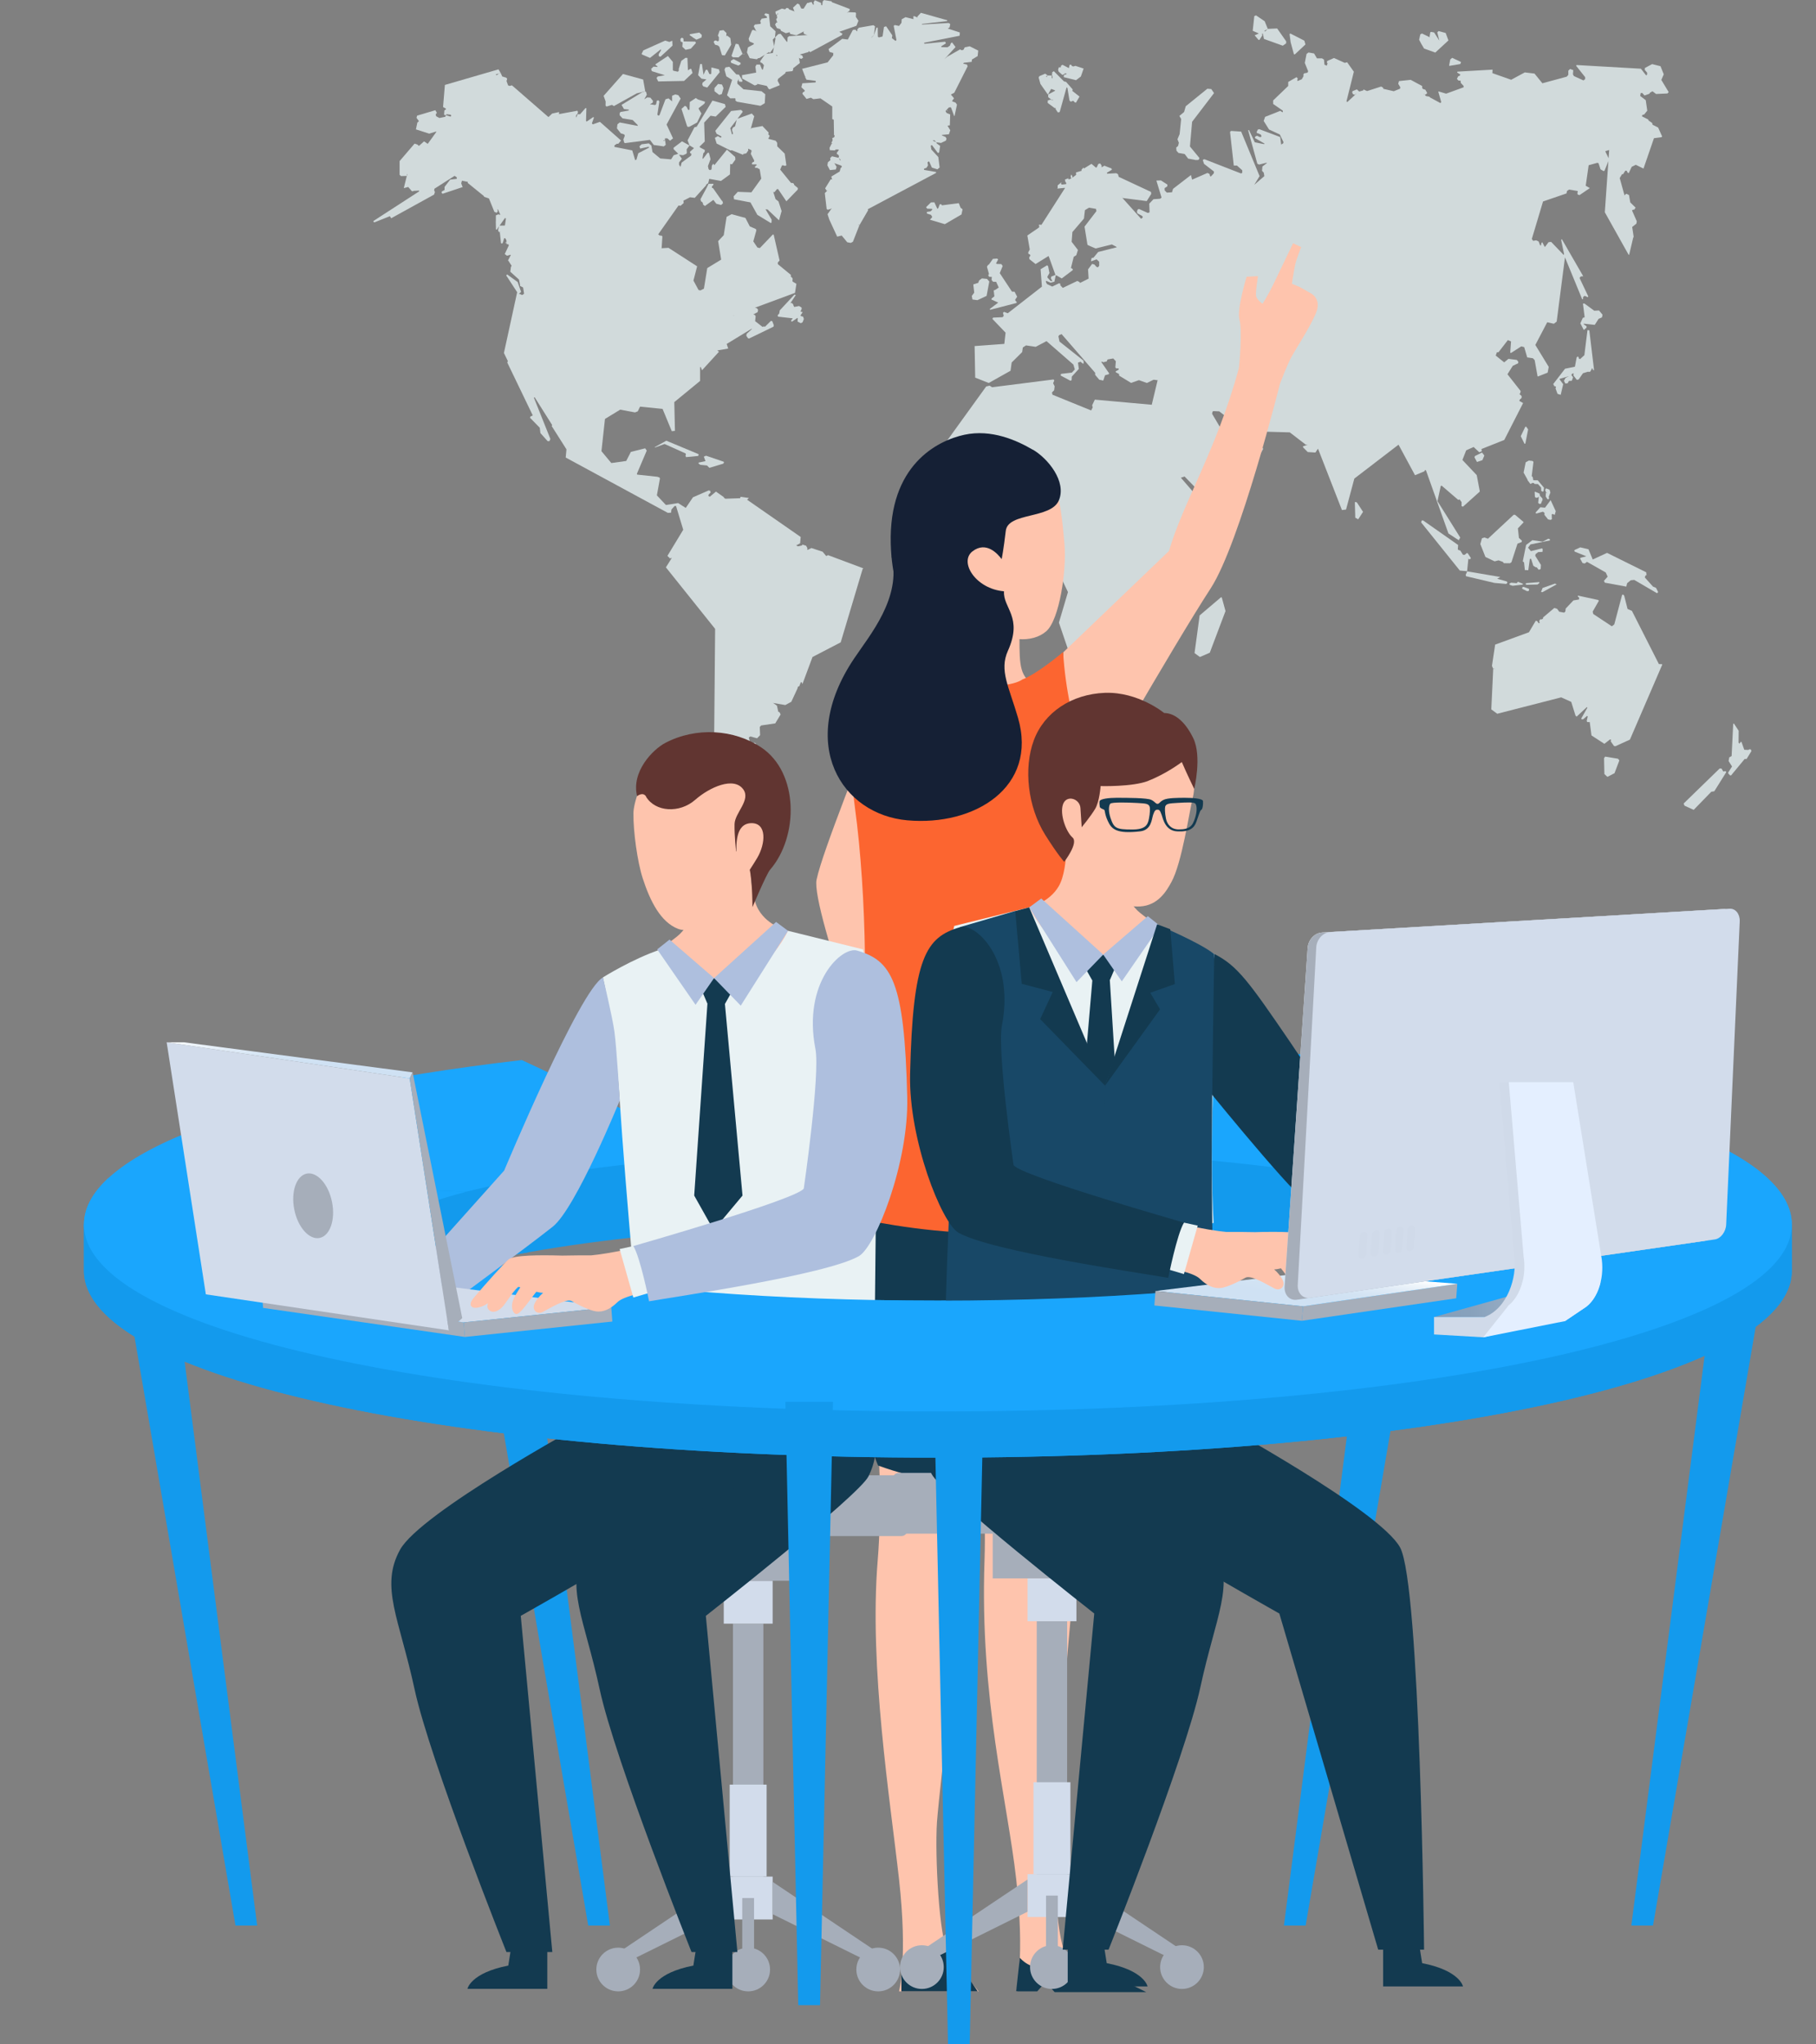 <?xml version="1.0" encoding="UTF-8"?>
<svg xmlns="http://www.w3.org/2000/svg" xmlns:xlink="http://www.w3.org/1999/xlink" viewBox="0 0 216.94 244.21">
  <rect x="0" y="0" width="216.94" height="244.21" fill="#808080" stroke="none"/>
  <defs>
    <linearGradient id="linear-gradient" x1="367.07" y1="146.59" x2="375.39" y2="146.59" gradientTransform="translate(554.82) rotate(-180) scale(1 -1)" gradientUnits="userSpaceOnUse">
      <stop offset="0" stop-color="#fff"/>
      <stop offset=".15" stop-color="#f0f6fb"/>
      <stop offset=".42" stop-color="#deeaf6"/>
      <stop offset=".7" stop-color="#d2e3f3"/>
      <stop offset="1" stop-color="#cfe1f3"/>
    </linearGradient>
    <clipPath id="clippath">
      <polygon points="64.6 152.03 59.32 142.5 0 140.25 4.15 170.95 120.85 182.5 216.94 166.22 216.94 131.98 199.01 131.98 151.56 145.89 142.27 153.28 64.6 152.03" fill="none"/>
    </clipPath>
    <linearGradient id="linear-gradient-2" x1="387.92" y1="264.11" x2="388.91" y2="271.36" gradientTransform="translate(555.85 28.51) rotate(-175.52) scale(1 -.58)" xlink:href="#linear-gradient"/>
    <linearGradient id="linear-gradient-3" x1="376.22" y1="93.98" x2="376.22" y2="138.03" gradientTransform="translate(556.76 -15.89) rotate(175.09) scale(1.01 -.99) skewX(3.1)" xlink:href="#linear-gradient"/>
    <linearGradient id="linear-gradient-4" x1="366.6" y1="155.84" x2="383.52" y2="155.84" gradientTransform="translate(554.82) rotate(-180) scale(1 -1)" gradientUnits="userSpaceOnUse">
      <stop offset="0" stop-color="#c7d4e0"/>
      <stop offset=".05" stop-color="#c0cedc"/>
      <stop offset=".27" stop-color="#a6b9cd"/>
      <stop offset=".51" stop-color="#93aac2"/>
      <stop offset=".75" stop-color="#87a1bc"/>
      <stop offset="1" stop-color="#849fba"/>
    </linearGradient>
    <linearGradient id="linear-gradient-5" x1="-41.06" y1="156.45" x2="-39.72" y2="166.26" gradientTransform="translate(67 28.51) rotate(-4.48) scale(1 .58)" xlink:href="#linear-gradient"/>
  </defs>
  <g isolation="isolate">
    <g id="Layer_2" data-name="Layer 2">
      <g id="OBJECTS">
        <g>
          <g mix-blend-mode="multiply">
            <polygon points="84.42 22.42 83.68 23.8 83.75 24.07 83.86 24.11 83.99 24.3 83.97 24.42 84.21 24.61 85.22 23.88 85.57 24.34 86.15 24.49 86.37 24.28 86.3 24.02 86.24 23.99 85.18 22.48 85.07 22.45 85.03 22.3 85.23 22.07 85.22 21.96 84.64 21.96 84.42 22.42 84.42 22.42 84.42 22.42 84.42 22.42" fill="#d1dadb"/>
            <path d="M103.14,67.9l-4.22-1.58-.22,.11-.43-.52-1.34-.44-.46,.23-.04-.08,.03-.12-.16-.3-.46-.15-.02,.11h.01s.02,.02,.02,.02h-.03s0-.02,0-.02l-.48,.11-.23-.11,.47-.25,.07-.76-6.4-4.45,.21-.21-.98-.14-.07,.17-1.76,.06-.18-.13v-.06s-.94-.66-.94-.66l-.74,.61-.15-.07v-.17s.25-.26,.25-.26l-.06-.21-.17-.04-1.88,.82-.86,1.27h0s0,.04,0,.04v-.02s0-.02,0-.02l-.91-.58-1.46,.23-1.08-1.15,.37-2.03-.06-.1-.23-.09h0s.02,.01,.02,.01h-.04s.02-.01,.02-.01l-2.43-.26-.04-.09,1.18-2.78-.19-.27-1.71,.43-.55,1.08-1.78,.25-1.18-1.42,.42-3.85,1.82-1.11,1.77,.33,.33-.13,.27-.56,2.69,.27,1.1,2.66,.38-.04-.08-3.43,3.08-2.53v-1.64s.04-.02,.04-.02l.05,.02,.14,.37,2.03-2.22-.21-.15,1.31-.23-.18-.55,2.97-1.81,.05,.02-.64,.59-.03,.24,.21,.29,.12,.02,2.91-1.41,.04-.17-.18-.48-.16-.05-.71,.7-.18-.03-.11,.06-.89-.69,.06-.59-.11-.17-.18-.04,.53-.28,.05-.28-.14-.19-.58-.14-1.59,.58v.02s-.03,0-.03,0l-.2,.21v.04s-.42,.21-.42,.21v.03s0-.05,0-.05l7.37-2.73,.17-1.08-.44-.26h0s-.04-.11-.04-.11l.03-.17h.01l-.03-.13-.21-.22h0s.03-.17,.03-.17l-1.57-1.29v-.21s.21-.22,.21-.22l-.7-3.07-.09-.06-1.57,1.64-.29-.07-.49-.73,.37-1.33-.07-.15-.72-.31-.52-1.01-1.65-.45-.6,.32-.34,2.19-.67,.71,.36,2.21-1.66,1.01-.4,2.46-.42,.21-.22-.05-.61-1.13,.44-1.7-3.42-2.21-.82,.05-.03,.03v-.03s.03,0,.03,0l.09-1.42-.09-.08-.24-.02-.17-.14,2.43-3.45,.24,.04,.37-.33-.02-.29h-.02s-.03-.03-.03-.03h.05s0,.03,0,.03l.78-.4,.57,.07,1.4-1.55h-.1s.3-.2,.3-.2l.09-.36v-.06s.05-.1,.05-.1l1.39,.25,1.07-.78,.03-1.24-.04-.02h.04s0,.02,0,.02l.22,.03,.4-.56-.03-.32-.99-.88h0s-.01-.01-.01-.01l.02,.02-1.49,1.84v.02s-.02,.03-.02,.03v-.04s.02,0,.02,0l-.14-.17-.17,.22-.04,.47-.22,.08-.13-.12-.08-.36,.31-.83-.19-.76h-.16s-.55,.72-.55,.72l-.06-.07,.1-.6,.15-.15,.03-.24-.59-.31-.03-.1,.61-.6-.07-2.26,.76-.82,.62,.1,1.19-1.16-.09-.33-1.49-.42-1.88,3.11h.02s0,.02,0,.02l.02,.02-.04-.03h0s-.27,.07-.27,.07l-.82,1.56,.23,.6,.54,.33-.5,.45,.08,.19,.1,.03h0s.05-.03,.05-.03l-.03,.03h-.01s-.04,.22-.04,.22l-1.13,.84-.13,.51-.18-.25v-.28s.34-.44,.34-.44l-.34-.48,.02,.02-.02-.02,.48,.06,.39-.18,.06-.1-.02-.43,.34-.46-.9-.49-1,.76v.17s.55,.55,.55,.55l-.02-.02,.02,.02-.54,.18-.31,.49-1.3-.11-.92-.76-.14-.78-.3-.26-.86,.11-.26,.24,.09,.27,.99-.21,.08,.06-.03,.05-1.27,.66-.22,.76-.15,.07-.35-1.17-2.13-.42v-.17s.28-.2,.28-.2h.18s.33-.39,.33-.39l-2.52-2.23-.86,.3-.1-.12,.24-.68-.03-.05-.05-.02-.79,.54-.07-.08,.04-1.52-.1-.02-.65,.74h-.3s-.15,.36-.15,.36h-.05l.03-.25,.16-.16v-.02s.06-.19,.06-.19l-.07-.16-2.22,.41-.03,.04,.02-.04h.01s.03-.03,.03-.03v-.22s-.83,.18-.83,.18l-.44,.42-4.36-3.79-.3,.07-.16-.07-.19-.51,.08-.28-.12-.13-.47-.14-.19-.43h0s-.31,.11-.31,.11l-.02,.1-.2,.06-.05-.1,.27-.06v-.02s.29-.1,.29-.1h.01s-.25-.41-.25-.41l-6.4,1.86-.22,2.64,.32,.18,.03,.1-.19,.12-.04,.49,.09,.08h.16s0-.01,0-.01h.02s.02-.1,.02-.1h-.01s-.02-.02-.02-.02l.04,.02h0s.51,.06,.51,.06l.04,.16-.09,.06-.49-.15h0s-.03,.01-.03,.01l-.11,.17-.69,.14-.38-.21-.06-.21,.14-.2-.18-.31-2.18,.65-.07,.26,.29,.4-.19,.17-.17,.81,1.59,.51,.81-.25,.04,.04-1.03,1.43-.44-.3-.59,.53-.11-.04-.07-.1-.36-.12-1.79,2.09v1.63s.16,.16,.16,.16l.71-.02,.03-.24,.04,.06-.06,.18h-.02s-.36,1.46-.36,1.46l.53-.14,.43,.5,.14,.02,.03-.05,.7-.04v.1s-5.45,3.53-5.45,3.53v.11s.11,.06,.11,.06l1.85-.74v-.02s.03-.01,.03-.01l-.03,.03,.15,.25,5.13-2.83,.1-.32-.09-.16,.03-.22,2.41-1.54,.26,.18v.18s-.79,.09-.79,.09l-.67,.87v.37s-.32,.17-.32,.17l-.04,.17,.13,.11,2.39-.8-.17-.44,.09-.32,.86,.17-.06-.11-.11-.05v.26s1.86,1.51,1.86,1.51h0s.03-.02,.03-.02v.03s-.02,0-.02,0l.11,.14,.55,.19,.65,1.6,.28,.11,.13-.17-.05-.24,.08,.03,.27,.6-.11,.02-.11-.06-.31,.13v.72s-.02-.01-.02-.01v.04s.01-.02,.01-.02l.02,.93,.03,.05,.1-.03,.2-.35h0s.03,0,.03,0l.7-.99h.1s.03,.04,.03,.04l-.12,.83h0v.04l.14,.21,.21,.03v-.03l-.22-.25-.83,.02-.12,.59,.11,.17,.1,.02,.07-.13v.04s-.05,.09-.05,.09h-.02s.14,1.31,.14,1.31l.1,.05,.1-.06,.18-.57h-.01v-.03s-.04-.03-.04-.03h.03s0,.03,0,.03l.02,.02h0s.12,.01,.12,.01h0s.03-.04,.03-.04v.04h-.02l.13,.22,.02,.11,.04,.38h-.03l-.02-.35-.09,.18,.14,.16,.18,.02,.06,.12-.49,1.04,.26,.2,.42-.11,.05,.02-.34,.65,.06,.08h.03s.02-.03,.02-.03l-.03,.05,.35,.54-.1,.19h0s0,.01,0,.01h.01s-.07,.51-.07,.51l1.04,.94,.13,.65h.03s-.02,.02-.02,.02v-.02s-.02,0-.02,0l.02,.12,.35,.17,.12,.75-.23,.16-.5-.22,.02,.02h-.01s.17,0,.17,0l.19-.18-.41-1.18-1.25-.9-.12,.11,1.32,2.02h-.02s.01,0,.01,0l-1.58,7.25,.47,.97-.07,.17,3.05,6.33-.27,.11-.07,.15,1.17,1.2,.08,.64,.86,.96h.22s.11-.26,.11-.26l-1.97-4.93,.09-.05,2.1,3.33-.07,.1,1.77,2.79-.09,.98,12.2,6.61,.38-.02,.06-.39,.37-.41h.17s.86,2.84,.86,2.84l-1.89,3.12,.34,.33,.12-.13,.03,.1-.67,1.07,5.88,7.35-.12,13.47,.15,.2-.31,.19,.07,.77,.21,.05,.16-.68-.12-.33,.29-.05,.11,.08-.06,2.68-.1,.04-.05-.04-.08-.21-.61,.8,.04,.11,.1,.03,.15-.09,.36,.06,.11,.2-.05,.47h.02s0,.02,0,.02h.02s-.05,0-.05,0h0s-.31,.11-.31,.11l-.09,.21,.14,.38-.09,.29h0s.14-.01,.14-.01l.04,.02h.02s0,.42,0,.42l.15,.18h0s.13,.01,.13,.01l.06,.24h.02s.01,.02,.01,.02l.03-.02v.6s.16,.15,.16,.15l.15-.15,.07-.45-.03-.04,.04,.02v.02s.2,.65,.2,.65l-.19,.13h-.12s-.09,.07-.09,.07l1.03,.99h.03s.01,.03,.01,.03l-.66-.16-.04,.04,.03,.11,1.03,.73h.23s.11-.17,.11-.17l.03,.17,.85,.74,.23-.25,.1,.03,.07,.34,.64,.08,.09-.18h-.02s0-.02,0-.02l-.03-.02,.05,.03h0s.58-.31,.58-.31l.23,.02,.39-.28v-.05s-2.09-1.52-2.09-1.52h-.22s0,.03,0,.03h-.02s-.32,.7-.32,.7l-.04-.04v-.24s.65-.6,.65-.6h.06s.1-.04,.1-.04l-.42-.98,1.09-2.27-.03-.18-.88-.67-.06-.6,.7-.47,.41-1.43-.02-.02-.14-.02v-.09s.06-.01,.06-.01l.08,.12h.03s-.02,.02-.02,.02l.12,.02,.22-.24-.08-.3-.16-.06-.11,.06-.43-.2-.12-.48,.17-.13,.82,.22,.36-.37-.04-.97,.16-.19,1.69-.25,.64-1.06-.12-.26-.16-.08-.16-.72-.45-.32v-.03s-.03-.03-.03-.03l.03,.02h0s.04,.05,.04,.05l1.41,.24,.72-.39,.69-1.49v.02s.02-.02,.02-.02h-.01s.1-.32,.1-.32l.15-.05,.17-.44,.1-.06,.11,.24,1.2-3.23,3.37-1.75,2.62-8.77h0Zm-15.78,28.91v-.03s.01,.01,.01,.01v.03s-.01-.02-.01-.02h0Z" fill="#d1dadb"/>
            <polygon points="111.82 20.66 111.83 20.55 110.42 20.3 110.38 20.26 110.39 20.15 110.68 20.05 110.86 19.76 110.8 19.4 110.93 19.28 111.02 19.34 111.32 20.02 111.98 20.23 112.25 20.01 112.09 18.76 111.26 17.86 111.19 17.44 111.25 17.34 111.35 17.36 112.04 18.28 112.19 18.21 112.31 17.43 111.91 17.14 111.86 17 111.46 16.82 111.47 16.77 111.52 16.75 111.64 16.77 111.82 16.97 111.85 16.98 111.86 17 112.41 17.08 113 16.8 113.07 16.57 112.97 16.37 112.53 16.18 112.51 16.12 113.36 16.04 113.52 15.56 113.19 15.02 113.47 14.97 113.51 13.67 113.09 13.5 112.97 13.32 112.99 13.14 113.2 13.29 113.2 13.26 113.07 13.13 113.06 13.14 113.36 12.83 113.6 12.82 113.98 13.85 114.03 13.86 114.32 12.5 114.15 12.26 113.76 12.11 113.74 12.06 113.97 11.74 113.61 11.32 113.63 11.27 114 11.08 115.59 7.93 115.52 7.71 115.1 7.62 115.07 7.59 115.14 7.5 116.08 7.39 116.11 7.11 116.79 6.7 116.86 6.04 115.84 5.53 115.24 5.66 115.11 5.93 114.9 6.01 114.69 5.9 113.11 6.8 113.1 6.82 112.81 7.08 114.15 5.62 113.74 5.07 113.59 5.16 113.48 5.45 113.19 5.65 112.47 5.63 112.43 5.59 112.45 5.53 113 5.18 112.91 4.98 110.46 5.23 110.39 5.16 110.4 5.11 114.64 4.27 114.66 3.88 113.23 3.41 113.26 3.37 113.43 3.3 113.52 2.87 113.32 2.75 110.18 2.93 110.13 2.91 110.14 2.86 113.14 2.52 113.16 2.42 110.01 1.53 109.61 1.96 109.59 1.96 109.59 1.98 109.61 1.96 109.59 2.08 109.61 2.08 109.63 2.12 109.59 2.1 109.59 2.08 109.22 1.93 109.11 1.95 109.12 2.29 108.18 2.05 107.72 2.3 107.69 2.73 107.4 3.1 106.89 2.99 106.76 3.09 107.09 4.78 106.98 4.89 106.54 4.55 106.6 4.23 105.86 3.14 105.6 3.22 105.43 4.36 104.99 4.47 104.87 4.38 104.85 3.32 104.81 3.28 104.7 3.32 104.4 4.2 104.41 4.21 104.11 4.49 104.1 4.54 104.11 4.45 104.4 4.2 104.53 3.15 104.34 3.01 102.6 3.31 102.41 3.52 102.42 3.7 102.38 3.74 102.18 3.54 101.88 3.58 101.28 4.72 100.61 4.64 98.98 5.86 99.09 6.2 99.54 6.33 99.54 6.32 99.57 6.3 99.55 6.34 99.54 6.33 99.54 6.6 98.87 7.45 95.82 8.22 96.18 9.16 96.27 9.11 96.18 9.2 96.34 9.52 97.42 9.66 97.47 9.76 97.4 9.85 95.85 9.95 95.73 10.42 96.13 10.8 96.12 10.91 95.91 11.04 95.85 11.2 96.35 11.82 96.87 11.67 97.17 11.85 98.01 11.75 99.42 12.72 99.42 14.23 99.6 14.3 99.63 16.13 99.72 16.21 99.64 16.41 99.42 16.5 99.47 16.74 99.31 17.11 99.43 17.13 99.46 17.1 99.45 17.14 99.43 17.13 99.3 17.24 99.29 17.23 99.29 17.25 99.31 17.24 99.1 17.66 99.13 17.94 99.74 17.97 99.85 17.83 99.91 17.8 99.83 17.85 99.83 17.86 100.01 17.86 100.08 17.85 100.22 17.9 99.96 18.27 100 18.42 100.16 18.5 100.23 18.7 100.16 18.85 100.16 18.85 100.43 19.1 100.4 19.15 100.35 19.15 100.18 18.86 100.15 18.86 100.16 18.85 99.39 18.67 99.17 18.89 99.21 19.12 98.9 19.39 98.84 19.75 99.14 20.32 99.85 20.25 99.94 19.93 99.68 19.5 99.66 19.49 99.65 19.45 99.68 19.47 99.68 19.5 100.51 19.79 100.57 19.93 100.42 20.09 100.4 20.08 100.4 20.1 100.42 20.09 100.31 20.49 99.31 21.09 99.4 21.44 99.42 21.44 99.43 21.47 99.41 21.46 99.4 21.44 99.24 21.42 98.57 22.5 98.78 22.82 98.87 22.76 98.91 22.77 98.8 22.83 98.78 22.82 98.53 23.07 98.75 24.96 98.88 25.06 99.26 24.95 99.28 24.92 99.37 24.87 98.86 25.59 99.05 26.18 99.06 26.17 99.06 26.2 99.05 26.18 99.05 26.19 100.01 28.27 100.55 28.14 101.21 28.94 101.63 29.02 101.89 28.88 102.66 26.92 102.65 26.93 102.64 26.9 102.56 26.88 102.53 26.84 102.6 26.83 102.64 26.9 102.66 26.91 102.66 26.92 103.71 25.11 103.66 25 111.82 20.66 111.82 20.66" fill="#d1dadb"/>
            <polygon points="198.48 79.35 198.17 79.33 194.95 72.98 194.43 72.75 194.02 71.14 193.89 71.03 193.78 71.06 192.84 74.6 192.55 74.82 190.33 73.35 190.26 73.07 190.99 71.79 190.94 71.68 188.53 71.16 188.48 71.19 188.48 71.25 188.65 71.41 188.62 71.62 187.96 71.73 187.04 72.7 187 73.05 186.85 73.19 186.27 73.08 186.01 72.73 185.68 72.63 184.34 73.76 184.33 73.89 184.2 73.99 184.02 73.98 183.88 74.15 183.92 74.4 183.9 74.45 183.8 74.44 183.62 74.19 183.46 74.16 182.65 75.53 178.61 77.01 178.25 79.42 178.24 79.42 178.24 79.56 178.25 79.61 178.38 79.89 178.63 79.92 178.63 79.93 178.38 79.92 178.15 84.75 178.86 85.27 186.5 83.31 187.7 83.85 188.21 85.49 188.35 85.61 189.54 84.5 189.6 84.49 189.63 84.54 188.9 85.83 188.94 85.93 189.12 85.93 189.6 85.52 189.67 85.6 189.55 86.13 189.61 86.26 189.91 86.27 189.91 86.26 189.94 86.23 189.92 86.27 189.91 86.27 190.12 87.86 191.66 88.86 192.33 88.34 192.43 88.35 192.45 88.4 192.42 88.57 192.81 89.12 192.97 89.15 194.71 88.36 198.57 79.41 198.53 79.32 198.48 79.35 198.48 79.35 198.48 79.35 198.48 79.35" fill="#d1dadb"/>
            <path d="M92.63,4.67l-.3,1.63h.01s.26,.18,.26,.18l-.17-.17h0s-1.02,.14-1.02,.14l-.61,.88,.11,.18h.11s.24,.28,.24,.28l-.12,.51-.06,.02-.05-.02-.24-.59h-.41s-.14,.25-.14,.25l.09,.7h.02s-.01,.01-.01,.01h0s-1.71,.31-1.71,.31l.03,.4,1.5,.83,.27-.09,.06-.09h0s-.02-.02-.02-.02h.03s0,.02,0,.02l1.09,.23,.16,.22v.06s.16,.14,.16,.14l1.21-.49,.03-.05-.26-.5,.07-.23,.85-.66,.06-.17,.8-.08,.1-.23-.04-.1-.12-.03,.11,.02v.02s.83-.65,.83-.65l-.1-.59-.05-.03h.05s0,.03,0,.03l.27,.1,.22-.15-.11-.26-.28-.12,1.02-.29,.03-.12,.19,.13,3.78-2.04,.07-.16-.38-.23-.02,.04,.02-.04h0s2.05-.72,2.05-.72l.24-.6-.31-.46,.02-.43-.06-.1-.89-.04-.03,.03h-.03s-.05,.06-.05,.06h-.04s.34-.28,.34-.28v-.19s-2.13-.81-2.13-.81l-.02-.1-.91-.15-.16,.16-.05,.43-.04,.04-.09-.05-.02-.24-.73-.32-.16,.24,.03,.24-.04,.05h-.06s-.17-.33-.17-.33l-.45,.13-.06-.02-.45,.7-.27-.02-.24-.5-.22-.09-.53,.49,.17,.44h.02s.01,.05,.01,.05l-.03-.05-.62-.23-.11-.15-.21-.03-.17,.17-.39-.09-.77,.36,.05,.32,.1,.03h0s.03-.02,.03-.02l.09-.11h.05s0,.08,0,.08l-.13,.03-.02,.02h-.01s.05,.41,.05,.41l-.12,.13,.1,.34,.08,.05-.17,.04-.14,.23,.22,.42,.38,.12h0s.04-.04,.04-.04l-.02,.04h0s.09,.2,.09,.2l.58,.29,.45-.12v-.02s0,.02,0,.02h0s.07,.21,.07,.21l.74,.16,.91-.48v-.02s.02,.01,.02,.01h-.02s-.07,.14-.07,.14l.08,.19,.38,.13v.03s-.03-.03-.03-.03l-2.14,.13-.18,.14-.03,.49-.05,.07-.75-.98-.28,.03-.37,.38,.03,.23h0Zm.11,1.87v.02s.09,.04,.09,.04l.03,.04-.03,.05-.09-.04v-.09s-.06-.03-.06-.03h.06Z" fill="#d1dadb"/>
            <polygon points="87.43 17.95 88.74 18.48 88.86 18.38 88.52 18.11 88.5 18.11 88.47 18.09 88.87 18.37 88.86 18.38 89.15 18.32 89.39 17.97 89.37 17.76 89.35 17.75 89.37 17.49 89.4 17.48 89.37 17.51 89.35 17.73 89.36 17.74 89.37 17.76 89.74 17.93 89.79 18.03 89.69 18.38 90.1 19.18 90.06 19.33 89.89 19.4 89.81 19.55 89.87 19.64 90.35 19.64 90.39 19.68 90.37 19.77 90.21 19.86 90.19 20.02 90.3 20.07 90.42 20.04 90.75 20.22 90.94 21.34 89.76 22.98 88.13 22.92 87.64 23.46 87.69 23.81 89.65 24.18 90.48 25.68 90.48 25.68 90.49 25.69 90.48 25.67 92.07 26.64 92.17 26.59 92.18 26.24 91.49 25.07 91.47 25.06 91.46 25.03 91.43 25.01 91.64 25.02 91.74 25.05 91.74 25.07 93.06 26.32 93.37 25.21 93 24.07 92.65 23.79 92.38 22.95 92.36 22.95 92.37 22.93 92.44 22.94 92.44 22.95 92.51 22.97 92.81 22.6 92.95 22.59 93.94 24.05 95.3 22.65 95.32 22.47 94.85 22.08 94.91 22.09 94.91 22.06 94.86 22.08 94.84 21.95 94.84 21.97 94.84 21.94 94.82 21.95 94.73 21.87 94.49 21.85 93.2 20.26 93.41 19.78 93.49 19.74 93.79 19.82 93.94 19.75 93.74 18.35 92.85 17.48 92.82 17.51 92.85 17.47 92.85 17.48 92.84 17.06 92.66 16.81 91.77 16.58 91.93 16.29 91.92 16.18 91.78 16.06 91.82 15.83 91.11 15.09 91.1 15.05 91.1 15.05 91.12 15.05 89.76 15.3 89.75 15.35 89.68 15.41 90.1 13.89 89.81 13.56 88.03 14.21 87.81 15.09 87.55 15.24 87.44 15.5 87.57 15.97 87.54 16.02 87.44 16.04 87.24 15.31 88.7 13.4 88.71 13.29 88.52 13.13 87.34 13.26 85.45 15.63 85.6 15.98 86.18 16.3 86.18 16.4 86.07 16.44 85.75 16.26 85.4 16.47 85.61 17.15 87.25 17.97 87.43 17.95 87.43 17.95" fill="#d1dadb"/>
            <polygon points="76.7 11.03 74.25 12.53 74.54 13.03 75.1 13.09 75.13 13.13 75.07 13.21 74.11 13.38 74.02 13.54 74.03 13.78 74.37 14.14 75.58 14.34 76.18 14.94 76.18 15.04 74.03 14.63 73.76 14.85 73.7 15.34 74.16 15.93 74.57 16.06 74.64 16.21 74.47 16.66 74.56 17.02 74.65 17.1 77.64 16.71 78.1 17.32 79.3 17.49 79.53 17.3 79.45 16.75 79.3 16.83 79.24 16.83 79.27 16.76 79.42 16.75 79.45 16.52 79.73 16.53 80.04 16.81 80.4 16.53 79.63 14.88 81.31 11.78 81.03 11.37 80.67 11.28 80.29 11.44 80.29 12.11 80.32 12.16 80.29 12.15 80.29 12.11 79.86 11.75 79.5 11.86 78.78 13.76 78.63 13.82 78.53 13.68 78.77 12.13 78.67 11.99 78.46 12.03 78.38 12.45 78.26 12.55 77.64 12.45 77.96 12.28 78.01 12.06 77.7 11.67 77.32 11.64 76.97 11.86 77.27 11.31 77.18 10.98 77.07 10.92 77.09 10.9 77.08 10.9 77.07 10.91 76.7 11.03 76.7 11.03 76.7 11.03 76.7 11.03" fill="#d1dadb"/>
            <polygon points="197.47 70.08 196.5 69 196.54 68.79 196.69 68.7 196.66 68.37 191.98 66.05 190.27 66.84 189.76 65.62 188.78 65.39 188.11 65.7 188.06 65.8 188.12 65.9 189.5 66.46 188.8 66.64 188.76 66.73 189.05 67.26 189.31 67.32 189.58 67.12 191.82 68.39 192.05 68.89 191.61 69.39 191.71 69.61 194.28 70.08 194.38 69.67 194.81 69.32 195.23 69.28 197.93 70.86 198.04 70.81 198.07 70.7 197.83 70.23 197.47 70.08 197.47 70.08 197.47 70.08 197.47 70.08" fill="#d1dadb"/>
            <polygon points="176.84 65 177.45 66.54 178.55 67.06 179.02 66.94 179.54 67.13 179.64 67.28 180.38 67.29 180.56 67.16 181.28 64.95 181.77 64.76 181.81 64.6 181.45 64.26 181.33 63.12 182.01 62.4 181.99 62.35 180.99 61.5 180.82 61.5 177.75 64.36 177.34 64.21 177.03 64.31 176.84 65 176.84 65 176.84 65 176.84 65" fill="#d1dadb"/>
            <polygon points="89.56 6.95 90.42 7.08 90.61 6.92 90.6 6.94 90.62 6.95 90.74 6.93 92.09 6.08 92.09 6.07 91.95 6.06 91.82 6.08 91.93 6.3 91.99 6.31 92.5 5.6 92.31 4.74 92.58 4.45 92.65 3.74 92.01 3.14 91.85 1.68 91.45 1.59 91.29 1.76 91.61 1.99 91.63 2.09 91.59 2.14 90.99 2.23 90.81 2.52 90.89 2.75 90.85 2.85 90.18 2.93 90.04 3.13 90.33 3.71 90.48 3.75 90.33 3.73 90.33 3.71 90.01 3.57 89.85 3.61 89.43 4.63 89.53 4.95 90.03 5.17 90.06 5.28 89.35 5.66 89.23 6.26 89.56 6.95 89.56 6.95 89.56 6.95 89.56 6.95" fill="#d1dadb"/>
            <polygon points="175.41 66.78 175.19 66.54 175.23 66.53 175.24 66.6 175.41 66.76 175.41 66.78 175.63 66.81 175.71 66.66 175.34 66.1 175.23 66.07 174.96 66.29 174.76 66.27 174.45 65.77 174.21 65.7 174.15 65.61 174.19 65.11 170 62.17 169.83 62.19 169.77 62.41 174.39 68.16 175.26 68.24 175.41 66.78 175.41 66.78 175.41 66.78 175.41 66.78" fill="#d1dadb"/>
            <polygon points="72.35 12.12 72.34 12.62 72.46 12.73 73.1 12.53 73.09 12.52 73.12 12.5 73.1 12.53 73.34 12.67 76.09 11.14 76.07 11.16 76.08 11.16 76.08 11.15 77.08 10.9 76.83 9.5 74.42 8.84 72.11 11.45 72.35 12.12 72.35 12.12 72.35 12.12 72.35 12.12" fill="#d1dadb"/>
            <polygon points="88.02 12.15 90.84 12.64 91.36 12.33 91.42 11.26 90.97 10.9 88.82 10.67 88.09 10 88.09 9.75 88.26 9.42 88.26 9.42 88.24 9.59 88.28 9.68 88.26 9.74 88.63 9.78 88.7 9.64 88.27 8.91 87.96 8.89 87.13 7.98 86.67 8.05 86.55 8.32 86.77 9.12 87.46 9.54 86.85 11.38 87.24 11.75 87.81 11.74 87.87 11.81 87.84 11.99 88.02 12.15 88.02 12.15 88.02 12.15 88.02 12.15" fill="#d1dadb"/>
            <polygon points="80.98 8.57 80.44 8.45 80.38 8.37 80.38 7.4 79.79 6.69 78.31 7.67 78.32 7.78 78.53 7.91 78.55 8 78.07 7.96 77.78 8.23 77.87 8.5 79.42 8.99 78.57 9.14 78.43 9.32 78.63 9.73 81.72 9.67 82.73 8.72 82.58 8.24 82.47 8.22 82.18 8.4 82.12 6.92 81.89 6.91 81.39 7.27 81.07 8.28 81.11 8.4 80.98 8.57 80.98 8.57 80.98 8.57 80.98 8.57" fill="#d1dadb"/>
            <polygon points="206.11 92.12 205.86 92.17 205.66 91.82 205.44 91.8 201.13 95.99 201.23 96.25 202.33 96.75 204.43 94.59 204.79 94.53 206.23 92.23 206.11 92.12 206.11 92.12 206.11 92.12 206.11 92.12" fill="#d1dadb"/>
            <polygon points="209.14 89.52 208.96 89.52 208.86 89.59 208.37 89.57 208.05 88.66 207.96 88.61 207.8 88.84 207.69 88.72 207.7 87.3 207.15 86.46 207.05 86.46 206.86 90.32 206.58 90.48 206.5 90.92 206.91 91.57 206.45 92.29 206.46 92.41 206.67 92.63 206.79 92.64 208.42 90.67 208.65 90.67 209.23 89.72 209.14 89.52 209.14 89.52 209.14 89.52 209.14 89.52" fill="#d1dadb"/>
            <polygon points="84.15 12.38 84.23 12.16 83.41 11.89 83.41 11.89 83.4 11.88 83.41 11.9 83.12 11.71 82.4 12.19 82.37 13.11 82.21 13.14 82.02 12.75 81.82 12.64 81.41 13.01 82.1 15.13 82.32 15.16 83.28 14.63 83.79 13.56 83.46 13 83.47 12.91 84.15 12.38 84.15 12.38 84.15 12.38 84.15 12.38" fill="#d1dadb"/>
            <polygon points="182.83 65.04 185.16 64.56 185.13 64.4 184.96 64.36 184.28 64.71 183.06 64.53 182.31 65.1 181.91 67.07 182.06 67.18 182.16 68.1 182.57 68.12 182.75 66.8 182.84 66.74 182.92 66.8 183.17 67.59 183.46 67.77 183.57 67.77 183.57 67.75 183.6 67.73 183.58 67.76 183.57 67.77 183.81 68.07 184.05 67.98 184.08 67.49 183.4 66.4 183.44 66.2 183.75 65.96 184.27 65.93 184.29 65.59 184.21 65.51 182.88 65.84 182.54 65.43 182.83 65.04 182.83 65.04 182.83 65.04 182.83 65.04" fill="#d1dadb"/>
            <polygon points="95.77 36.9 95.75 36.73 95.45 36.56 94.88 36.67 94.78 36.49 94.79 36.43 94.63 36.21 94.47 36.21 94.44 36.21 94.45 36.15 94.47 36.15 95.07 35.24 94.9 35.2 93.15 37.08 93.09 37.44 92.89 37.67 92.95 37.83 94.69 38.03 94.68 38.08 94.52 38.26 94.51 38.37 94.62 38.42 95.26 37.98 95.3 38.01 95.28 38.42 95.66 38.61 95.87 38.51 96.03 38.11 95.95 37.85 95.93 37.85 95.9 37.89 95.91 37.86 95.93 37.85 95.94 37.83 95.68 37.76 95.63 37.68 95.89 37.29 95.63 37.22 95.77 36.9 95.77 36.9 95.77 36.9 95.77 36.9" fill="#d1dadb"/>
            <polygon points="76.72 6.52 77.65 6.92 78.95 5.88 78.95 6.04 78.69 6.46 78.69 6.7 78.9 6.78 80.34 5.45 80.31 4.86 79.97 5.01 79.46 4.85 76.85 6.02 76.64 6.44 76.72 6.52 76.72 6.52 76.72 6.52 76.72 6.52" fill="#d1dadb"/>
            <polygon points="83.64 7.65 83.4 8.98 83.8 9.4 84.39 9.49 83.92 9.89 83.89 10.13 84.02 10.32 84.49 10.46 85.98 8.62 85.88 8.28 84.99 8.06 84.97 8.81 84.84 8.87 84.73 8.82 84.52 8.37 84.4 8.32 84.3 8.37 84.05 8.91 84.06 8.93 84.02 8.94 84.04 8.91 83.85 7.65 83.64 7.65 83.64 7.65 83.64 7.65 83.64 7.65" fill="#d1dadb"/>
            <polygon points="85.42 5.34 85.76 5.43 85.76 5.45 85.77 5.44 85.94 5.59 86.25 6.59 86.59 6.62 87.35 5.34 87.25 4.55 86.88 4.26 86.76 4.31 86.76 4.32 86.72 4.33 86.76 4.31 86.79 3.95 86.43 3.6 85.96 3.66 85.76 4.25 85.88 4.46 85.88 4.45 85.9 4.44 85.91 4.41 85.9 4.46 85.88 4.46 85.87 4.87 85.73 4.94 85.52 4.83 85.35 4.87 85.25 5.02 85.42 5.34 85.42 5.34 85.42 5.34 85.42 5.34" fill="#d1dadb"/>
            <polygon points="178.53 69.64 179.94 69.76 180.09 69.6 179.99 69.46 178.85 69.14 179.22 68.93 175.27 68.26 175.09 68.69 175.14 68.84 178.53 69.64 178.53 69.64" fill="#d1dadb"/>
            <polygon points="193.28 90.64 191.75 90.39 191.62 90.58 191.66 92.47 192.02 92.81 192.87 92.37 193.45 90.84 193.28 90.64 193.28 90.64 193.28 90.64 193.28 90.64" fill="#d1dadb"/>
            <polygon points="83.42 54.47 83.46 54.26 79.6 52.65 78.21 53.42 78.25 53.46 79.39 53.04 81.9 54.17 81.94 54.32 81.88 54.43 81.96 54.61 83.42 54.47 83.42 54.47" fill="#d1dadb"/>
            <polygon points="185.24 59.75 184.57 60.65 184.01 60.6 183.45 61.22 183.5 61.36 184.32 61.13 184.51 61.27 184.5 61.51 184.93 62.05 185.23 62.11 185.39 62.03 185.37 61.45 185.47 61.4 185.73 61.51 185.85 61.07 185.24 59.75 185.24 59.75 185.24 59.75 185.24 59.75" fill="#d1dadb"/>
            <polygon points="83.66 55.53 84.46 55.61 84.74 55.89 86.38 55.4 86.49 55.27 86.45 55.16 84.34 54.44 84.08 54.56 84.28 55.09 83.47 55.26 83.43 55.36 83.66 55.53 83.66 55.53 83.66 55.53 83.66 55.53" fill="#d1dadb"/>
            <polygon points="87.38 6.68 87.55 6.84 88.22 6.86 88.7 6.44 88.93 6.45 88.93 6.42 88.7 6.43 88.21 5.28 87.89 5.23 87.38 6.68 87.38 6.68 87.38 6.68 87.38 6.68" fill="#d1dadb"/>
            <polygon points="85.35 10.52 85.35 10.9 85.92 11.34 86.23 11.23 86.43 10.53 86.25 10.1 85.78 10.03 85.35 10.52 85.35 10.52 85.35 10.52 85.35 10.52" fill="#d1dadb"/>
            <polygon points="82.84 4.52 83.19 4.74 83.8 4.48 83.84 4.18 83.54 3.89 82.42 4.08 82.38 4.19 82.84 4.52 82.84 4.52 82.84 4.52 82.84 4.52" fill="#d1dadb"/>
            <polygon points="184.27 70.74 185.96 69.81 185.76 69.72 184.28 70.24 184.09 70.73 184.27 70.74 184.27 70.74" fill="#d1dadb"/>
            <polygon points="88.2 7.83 88.46 7.68 88.47 7.51 87.63 7.06 87.29 7.28 87.35 7.51 88.2 7.83 88.2 7.83" fill="#d1dadb"/>
            <polygon points="180.7 69.98 181.91 69.84 181.92 69.74 181.33 69.5 181.19 69.67 180.52 69.61 180.32 69.72 180.35 69.87 180.7 69.98 180.7 69.98" fill="#d1dadb"/>
            <polygon points="183.67 69.83 183.9 69.65 183.88 69.54 182.29 69.67 182.26 69.78 182.33 69.86 183.67 69.83 183.67 69.83" fill="#d1dadb"/>
            <polygon points="182.41 70.62 182.6 70.62 182.68 70.44 182.62 70.33 182.01 70.11 181.89 70.14 181.83 70.24 181.86 70.35 182.41 70.62 182.41 70.62" fill="#d1dadb"/>
            <polygon points="81.55 5.07 81.54 5.08 81.55 5.07 81.51 5.59 81.9 5.95 82.53 5.81 83.11 5.17 83.12 5.05 83.04 4.97 81.67 4.95 81.64 4.6 81.45 4.5 81.28 4.65 81.3 4.94 81.55 5.07 81.55 5.07" fill="#d1dadb"/>
            <polygon points="126.46 8.55 126.91 8.95 127.18 8.84 127.2 8.74 127.43 8.81 127.37 8.88 127.18 8.91 127.08 9.02 127.08 9.22 128.54 9.58 129.12 9.14 129.45 8.19 128.48 7.87 128.21 7.94 128.04 7.88 128 7.77 127.84 7.71 127.76 7.79 127.69 8.14 126.93 7.74 126.76 7.84 126.7 8.06 126.5 8.03 126.4 8.31 126.46 8.55 126.46 8.55 126.46 8.55 126.46 8.55" fill="#d1dadb"/>
            <polygon points="154.18 5.04 154.57 6.48 154.68 6.5 155.95 5.31 155.82 4.86 154.16 4.01 154.05 4.06 154.18 5.04 154.18 5.04 154.18 5.04 154.18 5.04" fill="#d1dadb"/>
            <polygon points="149.65 3.68 150.38 4 149.88 4.22 150.33 4.75 150.44 4.78 150.8 4.23 150.76 4.06 150.8 4.02 150.86 4.02 150.99 4.65 153.24 5.46 153.64 5.18 153.65 4.94 152.57 3.4 151.45 3.45 151.45 3.47 151.42 3.47 151.15 3.75 151.05 3.73 151.06 3.68 151.45 3.45 151.08 2.54 150.05 1.84 149.84 1.92 149.65 3.68 149.65 3.68 149.65 3.68 149.65 3.68" fill="#d1dadb"/>
            <polygon points="173.14 7.87 174.45 7.65 174.54 7.41 173.48 6.91 173.25 7.1 173.11 7.82 173.14 7.87 173.14 7.87 173.14 7.87 173.14 7.87" fill="#d1dadb"/>
            <polygon points="169.79 5.24 170.12 5.8 171.46 6.28 173.03 4.83 172.7 3.94 171.85 3.71 171.7 3.87 171.94 4.85 171.32 3.88 170.96 3.81 170.86 3.86 170.77 4.44 170.79 4.44 170.85 4.51 170.78 4.46 170.77 4.44 169.87 4 169.67 4.11 169.53 4.75 169.79 5.24 169.79 5.24 169.79 5.24 169.79 5.24" fill="#d1dadb"/>
            <polygon points="140.92 16.02 140.66 16.64 140.83 17.06 140.73 17.44 140.51 17.63 140.54 18 140.78 18.27 141.52 18.4 141.94 18.95 142.77 19.1 142.77 19.12 143.14 19.11 143.23 19.04 143.28 18.87 142.15 17.5 142.41 14.55 145.03 11.12 144.7 10.64 144.23 10.6 141.65 12.69 141.45 13.38 140.89 13.85 141.1 14.22 140.92 16.02 140.92 16.02 140.92 16.02 140.92 16.02" fill="#d1dadb"/>
            <polygon points="112.87 26.78 114.86 25.62 114.99 25 114.75 24.82 114.54 24.27 112.53 24.53 112.42 24.39 112.26 24.41 112.08 24.88 111.97 24.93 111.98 24.95 111.93 24.96 111.97 24.93 111.62 24.17 111.22 24.18 111.23 24.2 111.2 24.19 111.22 24.18 111.22 24.17 110.63 24.75 110.76 24.93 111.35 24.95 111.37 25.05 111.16 25.25 110.74 25.32 110.7 25.42 110.76 25.52 111.22 25.67 111.37 25.93 111.09 26.25 112.87 26.78 112.87 26.78" fill="#d1dadb"/>
            <path d="M170.23,56.17h.11s2.69,7.56,2.69,7.56l1.23,.81-.02,.02h.04s-.02-.02-.02-.02l.18-.32-2.72-4.35,.39-1.8,.1-.06,1.99,1.71,.16-.06,.24,.32v.49s.17,.06,.17,.06l2.01-1.81-.37-1.96-1.71-1.81,.45-1.15,.89-.4,.67,.63,.29-.11v-.18s.01,.01,.01,.01v-.03s-.01,.02-.01,.02l-.04-.09,2.74-1.09,2.25-4.41-.45-.25h0s-.04,.02-.04,.02l.04-.02,.04-.15,.22-.2,.02-.22-.29-.29h-.01s-.03-.02-.03-.02l.04,.02,.1-.02,.07-.3-1.58-2.01,.64-1.01,.64-.3,.02-.18-.18-.22-1-.13-.51,.42-1.01-.81,.14-.4h.19s1.12-1.45,1.12-1.45l.38,.16-.1,1.35,.11,.02,1.21-.78,.35,.09,.36,1.23,.68,.1,.21,.22,.35,1.95h.06s1.14-.45,1.14-.45l.13-.69-1.6-2.62,1.42-2.71,.79,.18,.34-.26,.99-7.67,2.06,5.01,.1-.03v-.24s.19-.15,.19-.15l.38,.17,.05-.11-1.04-2.19,.14-.18,.3-.03-2.55-4.42-.09,.06,.35,1.71-.04,.11-1.5-1.56-.31,.03-.41,.55h-.06s-.28-.54-.28-.54l-.09,.07-.08,.33-.09-.04-.18-.46-.29-.13-.36,.06-.16-.22,1.34-4.48,2.8-.96,.07-.3,.24-.16,1.02,.17,.03,.1-.06,.1,.04,.22,.22,.07,1.23-.84-.49-.28,.35-2.45,1.04-.29,.14,.05,.24,.73,.36,.21,.11-.04,.57-1.4-.04-.02-.42-.87,.02-.06,.43-.13-.52,7.44,2.85,5.09,.06-.02,.49-2.08,.05-.03-.18-1.2,.5-.4,.05-.28-.57-1.3,.13-.1,.12,.02,.18-.25-.64-.63-.15-.88-.33-.16-.2,.19,.02,.02h.02s-.05,0-.05,0v-.02s-.57-2.06-.57-2.06l.28-.46h.12s.27-.42,.27-.42h.15s.15,.26,.15,.26l.11,.03,.35-.75,.49-.24,.92,.45,1.25-3.63,.9-.12,.08-.08-.48-1.07-.65-.33h0s-.05,.03-.05,.03l.03-.03h.01s-.06-.22-.06-.22l-.42-.29-.04-.12-.75-.38,.03-.16,.24-.07,.36-.45-.18-1.25-.66-.5,.05-.34,.18-.03,.28,.31,.59-.21,.05-.11,.31-.19,.43,.33,1.35-.06,.16-.16-.88-1.46,.29-.67-.39-.97-1-.25-.86,.46-.02,.23,.28,.33v.24s-.08,.07-.08,.07h-.05s-.61-.78-.61-.78l-7.68-.44-.06,.09,1.08,1.36v.23s-.2,.16-.2,.16l-1.14-.52-.12-.21,.04-.5-.38-.14-.21,.21v.49s-.19,.22-.19,.22l-2.91,.79-.94-1.16-1.16-.14-1.63,.88-2.24-.79,.02-.42-4.19,.24-.05,.1,.4,.25-.09,.14-.17,.06-.16,.31,.19,.21h.24s.01-.05,.01-.05v.05s-.01,0-.01,0l.04,.28,.33,.36v.16s-2.09,.76-2.09,.76l-.9-.27-.03,.05,.35,1.24-.11,.1-1.27-.69v-.06s-.47-.09-.47-.09l-.08-.15h-.02s-.13-.05-.13-.05l.05-.02,.07,.06h.03s0,0,0,0l.2-.11,.04-.11-.21-.37-.29-.09-.09-.12v-.23s-1.37-.74-1.37-.74l-1.4,.15-.09,.32,.25,.42-.04,.17-.74,.3-1.26-.29v-.12s-.25-.15-.25-.15l-1.68,.54-.43-.19-.03,.11-.48,.14-.28-.26-.52,.21-.04,.18,.12,.2,.22,.06h0s.02-.02,.02-.02l.02-.08,.07-.06v.04s-.09,.1-.09,.1v.03s-.02,0-.02,0l-.93,.86-.09-.1,.88-3.53-.8-1.13-.29,.07-1.28-.58-.79,.35-.07,.15,.09,.16-.1,.26-.27-.12-.06-.61-.24-.15h-.6s-.34-.58-.34-.58l-.66-.12-.24,.17-.21,1.08,.4,.99-.07,.17-.42,.09-.08,.15,.02,.18-.21,.37-.5,.21-.04-.08,.06-.23-.15-.15-.99,.57v.48s-1.8,1.73-1.8,1.73v.42s1.14,.79,1.14,.79l.03,.11-.06,.1-.25-.18-1.82,.72-.17,.49,.64,1.02,1.29,.6,.44,.92-.06,.15-.21,.12v.02s-.03,.09-.03,.09l.02-.1h0s-.12-.9-.12-.9l-2.5-.94-.17,.05-.15,.32,.06,.1,.18,.05h-.02s.02-.05,.02-.05v.05s.29,.15,.29,.15l.06,.21-.15,.08-.39-.17-.21,.1-.04,.17,1.16,.67-.06,.06-1.11-.22-.7-1.47h-.05s-.04,.05-.04,.05l1.09,3.98,.21,.1,.89-.22,.04,.04-.53,.41-.05,.51,.21,.23,.07,.41-1.44,1.24-.12-.04,.18,.12,.81-1.32-2.2-5.32-1.21-.08-.12,.12,.45,4.02h.38s.63,.56,.63,.56v.31s-.15,.07-.15,.07l-4.37-1.7-.16,.06-.03,.05,.14,.44,1.19,.92-.02,.22-.36,.38-.09-.07-.06-.24-.25-.12-1.83,.8-.14-.55-2.14,1.65-.12,.41-.62,.04-.26-.27v-.27s.31-.2,.31-.2l.02-.22-.78-.5-.54,.02,.62,2.03-.17,.14-.8,.06-.5,.53,.04,1.03-.21,.08-1.06-.48-.15,.07-.09,.23,.05,.23,.58,.31,.08,.16-.21,.18-2.23-2.49h-.02s-.01-.03-.01-.03h.03s0,.03,0,.03l2.9,.37,.54-.86-.04-.24-3.85-1.8-.08-.31-.21-.12-1.08,.06-.05-.11,.6-.36-.03-.15-.86-.34-.32,.2-.02-.24-.17-.23-.22,.07-.17,.38-.1,.06-.54-.46-.9,.56h0s-.03,.04-.03,.04l.02-.04h0s-.01-.1-.01-.1h-.05s-.23,.25-.23,.25l.02,.11h.02s.02,.03,.02,.03l-.04-.02h0s-.67,.2-.67,.2l.02,.28-.45,.35v.2s0,0,0,0v-.38s-.13-.21-.13-.21l-.08,.22,.09,.37h-.01l.02-.1-.37,.1h0v-.08s0-.06,0-.06l-.41,.16,.07,.32,.1,.07-.03,.15-.52,.06-.1-.12,.11-.19-.03,.06h-.05l-.42,.34v.32s-.05,.07-.05,.07l.89-.09,.04,.02-2.82,4.4-.24-.03-.05,.03v.11s.04,.05,.04,.05l-.03,.15-1.4,.96,.29,1.67-.19,.36,.04,.17,.17,.07,.06,.14-.15,.19,.03,.23,.73,.58,1.52-.94h.05l.84,2.34,.04-.07,.68,.39,1.31-.99v-.13s-.12-.09-.12-.09h-.06s-.03-.05-.03-.05l.33-1.32,.31-.2,.19-.62-.75-.98,.09-1.16,1.38-1.61,.12-1.01,.48-.29,.84,.14,.05,.27-1.42,1.85,.35,2.17,.21,.12h0s-.02-.02-.02-.02l.04-.02-.02,.03,.76,.33,1.95-.48,.57,.3v.04s-2.21,.56-2.21,.56l-.55,.67-.24,.06-.07,.34,.03,.04,.64-.23,.31,.28v.49s-.15,.18-.15,.18l-.17-.05-.25-.28-.27-.08-.49,.66,.07,1.1-1.03,.52-.06-.11-.26-.13-1.74,.83-.29-.31v-.18s-.15-.06-.15-.06l-.82,.39-.63-.3-.13-.27,.02-.1h.05s.5,.21,.5,.21l.45-.12,.17-.8-.02-.02h0s-.54,.22-.54,.22l-.02,.23,.13,.21v.1s-.18-.04-.18-.04l-.37-.4v-.11s.24-.43,.24-.43l-.16-.81-.12-.11-.78,.47,.16,2.08-4.08,3.18-.45-.17-.12,.12,.09,.36-.14,.16-1.13,.05-.09,.15,1.58,1.65-.15,1.34-3.55,.26,.07,3.77,1.62,.64,2.6-1.46,.14-.99,1.25-1.24,.08-.55,.38-.25,1.16,.17,1.29-.68,3.21,2.8,.17,.58-.35,.38-1.28,.15-.06,.1,.02,.11,1.14,.61,.15-.07,.02-.42,.84-.92-.1-.75,.3-.11,.28,.23,.1-.03-.02-.33-2.87-2.28-.13-.63,.1-.14,.28-.12,4.01,4.62v.25s.49,.58,.49,.58l.48,.1,.21-.63,.45-.13,.04-.1-.92-1.33,.02-.06h.1s.09,.07,.09,.07l.43-.11,.09-.23,.68-.12,.31,.33-.06,.74,.11,.12h.25s.04,.03,.04,.03v.12s-.37,.21-.37,.21l.04,.11,.38,.2v.19s1.43,.87,1.43,.87l.94-.33,.95,.34,.8-.39,.48,.06,.02-.03v.03s-.02,0-.02,0l-.7,2.93-6.8-.61-.32,.68,.07,.24-.19,.37-4.62-1.88-.06-.27,.26-.26,.06-.47-.18-.37,.14-.34-.1-.11-7.33,.93-.3-.19-.41,.1-5.6,7.76,.11,4.74,.65,.42h0s.02-.04,.02-.04v.04s-.02,0-.02,0l3.97,3.8,5.8-1.01,1.18,1.14,1.35-.04,.43,.76-.51,1.98,2.39,5.01-1.08,3.65,3.06,9,.65,.35,3.99-.86,2.87-3.68,.06-.62,1.32-.89-.13-2.16,3-2.48-.63-5.09,6.16-7.83,.09-.98-.24-.15-3.31,.76-2.32-2.68,.44-.15,1.63,1.68,6.86-3.39,.9-1.58-.41-.87-1.05-.42-.39-1.13-1.41,1.14h-.83s-.35-1.06-.35-1.06l-.1,.05-.11,.22h-.19s-1.26-2.13-1.26-2.13l.05-.24,.08-.08,.72,.03,2.47,1.9,.74-.26,.42,.16,.17,.4,.29,.19,4.34,.12,1.91,1.47h.17s.03-.02,.03-.02v.03s-.53,.19-.53,.19v.11s.56,.57,.56,.57l.92,.06,.28-.42h0s0-.04,0-.04l.02,.02v.02s.04,.03,.04,.03l2.83,7.26,.49-.06,.99-3.7,5.28-4.05,1.97,3.65,1.12-.47h0Zm-36.19-32.71v-.03s.03,.04,.03,.04h-.03Z" fill="#d1dadb"/>
            <polygon points="162.1 60.03 161.93 59.96 161.85 60.01 161.9 61.85 162.25 62.04 162.83 61.15 162.1 60.03 162.1 60.03 162.1 60.03 162.1 60.03" fill="#d1dadb"/>
            <polygon points="145.95 71.36 145.84 71.37 143.31 73.52 142.7 78.02 143.34 78.49 144.52 77.98 146.4 73 145.95 71.36 145.95 71.36 145.95 71.36 145.95 71.36" fill="#d1dadb"/>
            <polygon points="188.79 38.63 189.18 39.38 189.21 39.42 189.53 39.14 189.53 38.98 189.18 38.73 189.21 38.67 190.51 38.81 190.97 38.09 191.37 37.92 191.44 37.6 191.02 37.09 190.45 37.12 189.26 36.25 189.1 36.28 189.3 37.88 189.21 37.95 189.09 37.96 188.79 38.63 188.79 38.63 188.79 38.63 188.79 38.63" fill="#d1dadb"/>
            <polygon points="116.97 33.5 116.86 33.79 116.27 33.98 116.38 34.96 116.09 35.36 116.17 35.78 116.76 35.86 117.86 35.35 118.18 33.63 117.91 33.32 117.3 33.26 116.97 33.5 116.97 33.5 116.97 33.5 116.97 33.5" fill="#d1dadb"/>
            <polygon points="182.32 50.97 182.21 50.99 181.67 52.11 182.12 53.02 182.22 52.99 182.55 51.3 182.32 50.97 182.32 50.97 182.32 50.97 182.32 50.97" fill="#d1dadb"/>
            <polygon points="186.44 47.17 186.74 45.9 186.3 45.31 186.32 45.26 187.43 44.94 187.45 44.91 187.44 44.95 187.43 44.94 187.02 45.15 186.83 45.49 187 45.82 187.28 45.78 187.42 45.51 187.77 45.49 187.92 45.07 187.73 44.83 187.77 44.67 187.99 44.59 187.96 44.86 188.37 45.38 188.59 45.33 189.1 44.59 189.72 44.4 189.83 44.44 189.99 44.38 190.21 43.95 190.28 44.18 190.43 44.24 189.86 39.46 189.64 39.44 189.27 42.43 188.75 42.91 188.6 42.82 188.59 42.7 188.49 42.58 188.35 42.69 188.14 43.81 186.96 44.05 185.55 45.88 185.69 46.14 185.68 46.16 185.7 46.18 185.7 46.15 185.73 46.13 185.89 46.21 185.82 46.41 185.81 46.39 185.81 46.42 185.83 46.41 186.06 47.05 186.44 47.17 186.44 47.17" fill="#d1dadb"/>
            <polygon points="124.29 10.03 125.16 11.27 125.16 11.26 125.21 11.27 125.57 10.62 126.03 10.79 126.03 10.85 125.23 11.28 125.22 11.27 125.22 11.61 125.59 11.9 125.61 11.9 125.62 11.91 125.77 11.92 125.81 11.98 125.47 11.9 125.16 12.01 125.16 12.3 126 12.92 126.09 12.88 126.1 12.93 126.11 12.92 126.1 13.03 126.37 13.43 126.59 13.39 127.41 10.45 127.51 10.49 127.76 12 127.91 12.15 128.19 12.04 128.34 12.15 128.35 12.21 128.53 12.27 128.96 11.54 128.1 10.86 128.14 10.68 127.35 9.78 127.11 9.73 125.9 8.51 125.71 8.61 125.66 9.02 125.71 9.02 125.74 9.31 125.71 9.36 125.64 9.31 125.64 9.06 125.62 9.04 125.62 9.02 125.12 9.02 125.12 9.04 125.1 9.05 125.1 9.14 125.01 9.19 124.97 9.16 125.01 9.07 125.1 9.05 125.1 9.03 125.12 9.02 125.11 8.98 124.86 8.8 124.16 9.1 124.08 9.27 124.29 10.03 124.29 10.03 124.29 10.03 124.29 10.03" fill="#d1dadb"/>
            <polygon points="117.9 31.86 118.14 32.73 118.05 32.89 118.17 33.07 118.44 33.08 118.48 33.04 118.46 33.46 118.63 33.66 119 33.67 119.31 34.35 118.85 34.66 118.79 34.65 118.71 34.72 118.79 35.4 118.46 35.66 118.43 35.78 119.25 36.15 118.24 36.91 118.25 36.97 118.29 37.01 121.45 36.19 121.43 36.02 121.32 35.96 121.27 35.81 121.51 35.45 121.2 34.85 120.89 34.84 120.9 34.85 120.88 34.88 120.89 34.84 120.89 34.84 119.43 32.63 119.78 31.78 119.62 31.55 119.07 31.53 118.99 31.46 119.24 30.99 119.11 30.89 118.61 30.93 118.13 31.61 118.03 31.65 117.9 31.86 117.9 31.86 117.9 31.86 117.9 31.86" fill="#d1dadb"/>
            <polygon points="177.32 54.42 177.04 54.06 176.2 54.48 176.14 54.63 176.44 55.19 177.09 54.97 177.32 54.42 177.32 54.42 177.32 54.42 177.32 54.42" fill="#d1dadb"/>
            <polygon points="184.26 59.55 183.98 59.25 183.98 59.2 183.96 59.21 183.92 58.97 183.37 58.74 183.33 58.77 183.36 59.36 183.49 59.47 183.71 59.44 183.83 59.31 183.82 59.33 183.83 59.32 183.75 60.09 183.95 60.22 184.1 60.15 184.22 59.81 184.26 59.83 184.26 60.01 184.26 60.01 184.26 59.55 184.26 59.55 184.26 59.55 184.26 59.55" fill="#d1dadb"/>
            <polygon points="183.07 55.07 182.64 55.02 182.26 55.23 182.01 56.46 182.5 57.34 182.5 57.33 182.51 57.32 182.47 57.34 182.46 57.34 182.84 57.84 182.84 57.84 182.83 57.82 183.07 57.69 183.23 57.71 183.33 57.82 183.72 57.83 183.69 57.81 183.73 57.81 183.72 57.83 184.1 58.24 184.12 58.66 184.29 58.73 184.39 58.69 184.45 58.27 183.7 57.38 183.17 57.37 183.1 56.99 182.98 56.88 183.19 55.17 183.07 55.07 183.07 55.07 183.07 55.07 183.07 55.07" fill="#d1dadb"/>
            <polygon points="184.69 58.34 184.58 58.54 184.7 58.82 184.71 58.81 184.71 58.83 184.78 58.88 184.78 58.93 184.71 58.91 184.71 58.83 184.7 58.82 184.67 58.86 184.65 59.31 184.85 59.62 184.96 59.66 185.06 59.53 185.01 59.35 185.21 58.85 185.11 58.5 184.69 58.34 184.69 58.34 184.69 58.34 184.69 58.34" fill="#d1dadb"/>
          </g>
          <g>
            <g>
              <polygon points="70.27 230.04 72.86 230.04 63.59 157.96 57.91 157.96 70.27 230.04" fill="#139aed"/>
              <polygon points="155.97 230.04 153.38 230.04 162.65 157.96 168.34 157.96 155.97 230.04" fill="#139aed"/>
            </g>
            <g>
              <path d="M105.47,83.26c-2.31,6.46-7.2,18.37-7.92,21.82-.73,3.45,8.88,29.08,8.88,29.08l3.66-.76s-3.65-11.84-4.4-17.91c-.75-6.07-2.17-8.76-1.46-10.97,.71-2.21,8.32-14,8.32-14l-7.08-7.26Z" fill="#fec4ad"/>
              <path d="M129.07,96.55s10.97-19.2,15.57-26.28c3.51-5.42,8.27-24.44,8.27-24.44,0,0,.91-2.38,1.36-3.17,.68-1.23,2.09-3.34,2.9-5.17,.81-1.83-.61-2.47-.61-2.47l-1.31-.74-.92-.38s.24-1.58,.39-2.27,.72-2.11,.72-2.11l-.97-.46s-1.57,3.29-2.3,4.79c-.73,1.51-1.35,2.44-1.35,2.44,0,0-.69-.48-.77-.94-.08-.46,.23-2.36,.23-2.36l-1.36,.07s-1.2,3.9-.85,5.15-.02,5.61-.09,5.84c-2.66,9.73-6.7,16.09-8.33,21.77l-12.62,12.1s-.54,16.7,2.06,18.65Z" fill="#fec4ad"/>
              <g>
                <path d="M119.05,145.58c-.5,9.74-.93,23.51-1.94,29.36-1.31,7.61-4.91,38.82-5.18,42.76-.26,3.93,.26,13.9,1.31,15.48,1.05,1.57,3.67,4.72,3.67,4.72h-9.51s1.05-3.93,0-13.38c-1.05-9.44-3.6-25.31-2.55-38.1,1.05-12.79-1.31-29.37-2.1-37.61-.11-1.15-.13-2.34-.11-3.54,5.47,.18,10.93,.26,16.41,.31Z" fill="#fec4ad"/>
                <path d="M114.04,145.53c5.56,.08,11.13,.1,16.7,.13-.16,9.74,.14,23.45-.87,29.29-1.31,7.61-3.67,38.82-3.93,42.76-.26,3.93,.26,13.9,1.31,15.48,1.05,1.57,8.63,4.72,8.63,4.72l-4.14-.71-6.83-.39-3.51,1.11s1.05-3.93,0-13.38c-1.05-9.44-4.36-21.51-3.79-38.1,.44-12.82-2.55-29.37-3.34-37.61-.1-1.07-.18-2.18-.23-3.29Z" fill="#fec4ad"/>
                <path d="M131.09,134.57c.35,1.37,.74,2.8,1.17,4.32,4.08,14.19-1.92,36.8-1.92,36.8-4.63,1.68-5.84,2.51-14.01,1.68-3.69-.38-6.8-.6-11.43-2.29,0,0-3.27-6.65-3.22-27.88,.01-4.41,.81-8.55,1.67-12.64h27.73Z" fill="#133a50"/>
                <path d="M113.13,232.52c-1.31-.26-1.78,.26-2.96,1.05-1.18,.79-2.49,.79-2.49,.79v3.54h9.12l-3.67-5.38Z" fill="#133a50"/>
                <path d="M127.24,233.18s-.13,1.23-2.1,1.78c-1.97,.55-3.31-1.07-3.31-1.07l-.44,4.01h2.52l.98-1.11,1.1,1.2h10.94l-9.7-4.82Z" fill="#133a50"/>
              </g>
              <path d="M125.79,57.44c.87,2.07,1.13,4.73,1.38,7.67s-.58,8.91-2.19,10.31c-1.61,1.4-4.77,1.41-7.89-1.03-5.03-3.93-11.43-7.32-6.82-12.93,4.61-5.61,15.53-4.03,15.53-4.03Z" fill="#fec4ad"/>
              <path d="M123.39,53.72c1.82,1.07,4.05,3.82,3.1,6.06-.95,2.24-6.08,1.4-6.34,3.64-.26,2.24-.49,3.38-.49,3.38-.45-.61-1.84-2.21-3.49-.93-1.63,1.27,.39,4.49,3.77,4.77l-2.86,3.75s-.24,5.85-3.7,3.89-6.78-6.01-6.97-13.31c-.25-9.39,5.55-12.33,8.79-13.03,3.25-.7,6.28,.67,8.18,1.79Z" fill="#152035"/>
              <path d="M121.79,74.92c0,3.77-.14,5.54,1.31,6.59,0,0-2.22,.81-4.95,.81s-4.76-.47-4.76-.47l1.92-10.27,8.68,.54-2.2,2.8Z" fill="#fec4ad"/>
              <path d="M122.08,81.21s-2.29,1.67-8.72-.21c-6.42-1.88-8.95-1.09-8.95-1.09,0,0-3.7,6.15-2.28,16.56,1.42,10.41,1.64,25.67,.39,32.39s-1.38,16.4-1.38,16.4c0,0,23.81,5.97,33.06-2.38,0,0-5.29-24.21-1.72-33.77,1.41-3.79,1.42-9.49,0-11.69-1.42-2.21-4.97-10.62-5.48-19.53,0,0-3.02,2.6-4.93,3.31Z" fill="#fc6530"/>
              <path d="M106.51,66.44c1.21,4.97-2.59,9.41-4.49,12.25-6.87,10.25-1.44,18.62,6.37,19.31,8.01,.72,15.63-3.95,13.22-12.25-1.07-3.69-2.26-5.65-1.21-7.99,1.83-4.06-.59-5.1-.46-7.11,0,0-2.94,1.1-7.67-1.52-4.73-2.63-5.76-2.68-5.76-2.68Z" fill="#152035"/>
            </g>
            <g>
              <g>
                <rect x="87.56" y="193.97" width="3.63" height="32.78" fill="#a6aeba"/>
                <rect x="86.46" y="188.85" width="5.84" height="5.12" fill="#d2dceb"/>
                <rect x="87.17" y="213.2" width="4.41" height="10.98" fill="#d2dceb"/>
                <rect x="86.46" y="224.19" width="5.84" height="5.12" fill="#d2dceb"/>
                <rect x="82.3" y="179.15" width="14.15" height="9.7" fill="#a6aeba"/>
                <rect x="68.93" y="176.25" width="39.49" height="7.26" rx=".75" ry=".75" fill="#a6aeba"/>
                <polygon points="103.45 234.2 92.3 228.68 92.3 224.82 104.91 233.28 103.45 234.2" fill="#a6aeba"/>
                <path d="M107.52,235.29c0,1.44-1.17,2.61-2.61,2.61s-2.61-1.17-2.61-2.61,1.17-2.61,2.61-2.61,2.61,1.17,2.61,2.61Z" fill="#a6aeba"/>
                <circle cx="89.38" cy="235.29" r="2.61" fill="#a6aeba"/>
                <polygon points="75.31 234.2 86.46 228.68 86.46 224.82 73.85 233.28 75.31 234.2" fill="#a6aeba"/>
                <circle cx="73.85" cy="235.29" r="2.61" fill="#a6aeba"/>
                <rect x="88.67" y="226.75" width="1.41" height="8.51" fill="#a6aeba"/>
              </g>
              <g>
                <path d="M87.49,230.57v7.03h-9.54s.36-1.9,4.88-2.78l.67-4.25h3.99Z" fill="#133a50"/>
                <path d="M101.14,163.5s5.7,6.68,2.61,12.87c-1.17,2.35-19.43,16.67-19.43,16.67l3.77,40.16h-5.48s-9.13-22.87-10.97-31.37c-1.83-8.5-4.17-12.27-1.74-16.69s12.71-13.9,12.71-13.9l3.51-9.95,15.02,2.2Z" fill="#133a50"/>
              </g>
              <g>
                <path d="M65.38,230.57v7.03h-9.54s.36-1.9,4.88-2.78l.67-4.25h3.99Z" fill="#133a50"/>
                <path d="M88.18,162.39s5.7,6.68,2.61,12.87c-1.17,2.35-28.58,17.78-28.58,17.78l3.77,40.16h-5.48s-9.13-22.87-10.97-31.37c-1.83-8.5-4.17-12.27-1.74-16.69s21.85-15.01,21.85-15.01l3.51-9.95,15.02,2.2Z" fill="#133a50"/>
              </g>
            </g>
            <g>
              <rect x="123.85" y="193.68" width="3.63" height="32.78" transform="translate(251.33 420.14) rotate(180)" fill="#a6aeba"/>
              <rect x="122.74" y="188.56" width="5.84" height="5.12" transform="translate(251.33 382.24) rotate(180)" fill="#d2dceb"/>
              <rect x="123.46" y="212.91" width="4.41" height="10.98" transform="translate(251.33 436.81) rotate(180)" fill="#d2dceb"/>
              <rect x="122.74" y="223.9" width="5.84" height="5.12" transform="translate(251.33 452.92) rotate(180)" fill="#d2dceb"/>
              <rect x="118.59" y="178.86" width="14.15" height="9.7" transform="translate(251.33 367.42) rotate(180)" fill="#a6aeba"/>
              <rect x="106.63" y="175.96" width="39.49" height="7.26" rx=".75" ry=".75" transform="translate(252.74 359.18) rotate(180)" fill="#a6aeba"/>
              <polygon points="111.6 233.92 122.74 228.39 122.74 224.54 110.13 232.99 111.6 233.92" fill="#a6aeba"/>
              <path d="M107.52,235c0,1.44,1.17,2.61,2.61,2.61s2.61-1.17,2.61-2.61-1.17-2.61-2.61-2.61-2.61,1.17-2.61,2.61Z" fill="#a6aeba"/>
              <path d="M123.05,235c0,1.44,1.17,2.61,2.61,2.61s2.61-1.17,2.61-2.61-1.17-2.61-2.61-2.61-2.61,1.17-2.61,2.61Z" fill="#a6aeba"/>
              <polygon points="139.73 233.92 128.58 228.39 128.58 224.54 141.19 232.99 139.73 233.92" fill="#a6aeba"/>
              <path d="M143.81,235c0,1.44-1.17,2.61-2.61,2.61s-2.61-1.17-2.61-2.61,1.17-2.61,2.61-2.61,2.61,1.17,2.61,2.61Z" fill="#a6aeba"/>
              <rect x="124.96" y="226.46" width="1.41" height="8.51" transform="translate(251.33 461.43) rotate(180)" fill="#a6aeba"/>
            </g>
            <g>
              <path d="M127.55,230.28v7.03h9.54s-.36-1.9-4.88-2.78l-.67-4.25h-3.99Z" fill="#133a50"/>
              <path d="M113.9,163.22s-5.7,6.68-2.61,12.87c1.17,2.35,19.43,16.67,19.43,16.67l-3.77,40.16h5.48s9.13-22.87,10.97-31.37c1.83-8.5,4.17-12.27,1.74-16.69s-12.71-13.9-12.71-13.9l-3.51-9.95-15.02,2.2Z" fill="#133a50"/>
            </g>
            <g>
              <path d="M165.23,230.28v7.03h9.54s-.36-1.9-4.88-2.78l-.67-4.25h-3.99Z" fill="#133a50"/>
              <path d="M126.86,162.11s-5.7,6.68-2.61,12.87c1.17,2.35,28.58,17.78,28.58,17.78l11.81,40.16h5.48s-.44-43.64-2.87-48.06-21.85-15.01-21.85-15.01l-3.51-9.95-15.02,2.2Z" fill="#133a50"/>
            </g>
            <g>
              <path d="M20.33,143.85l.71,.82c8.99-3.9,23.14-7.11,41.28-9.23,5.37,2.48,22.93,2.7,22.93,2.7v8.81s-2.24,.17-3.35,.27c-23.61,2.03-34.6,5.9-34.6,7.88,0,3.21,24.58,9.09,64.74,9.09s64.74-5.89,64.74-9.09c0-2.41-14.13-6.59-40.66-8.33v-8.81c2.67-2.29,12.47-1.89,14.62-3.62,25.99,2.2,45.56,6.49,55.65,11.95h7.66v5.52c0,12.73-43.86,22.33-102.01,22.33s-102.01-9.6-102.01-22.33v-5.52l10.3-2.44Z" fill="#139aed"/>
              <path d="M62.32,126.63c8.07,3.72,15.38,7.65,22.93,11.51-1.13,.08-2.24,.17-3.35,.27-23.61,2.03-34.6,5.9-34.6,7.88,0,3.21,24.58,9.09,64.74,9.09s64.74-5.89,64.74-9.09c0-2.41-14.13-6.59-40.66-8.33,4.92-4.14,9.5-8.33,14.62-12.43,38.79,3.29,63.31,11.21,63.31,20.76,0,12.73-43.86,22.33-102.01,22.33s-102.01-9.6-102.01-22.33c0-8.54,19.76-15.86,52.3-19.65Z" fill="#1aa6fd"/>
            </g>
            <path d="M133.6,104.44s.8,3.19,2.61,4.63c2.84,2.26,8.18,5.52,8.18,5.52,0,0,.3,1.56-4.04,4.79-4.34,3.23-10.5,4.97-16.09,2.36-5.59-2.61-1.31-13.35-1.31-13.35,0,0,2.37-.52,3.53-2.52,1.29-2.2,.9-7.66,.9-7.66l6.21,6.23Z" fill="#fec4ad"/>
            <path d="M138.11,110.62s-1.84,3.43-6.1,4.35c0,0-3.74-.46-5.9-2.41-2.16-1.95-3.16-4.16-3.16-4.16l-8.96,2.22s-1.3,5.49-1.53,12.07c-.22,6.58,2,24.22,2,24.22,0,0,5.52,3.54,13.66,3.48,8.14-.06,16.85-4.31,16.85-4.31,0,0-.54-8.89,.13-19.39,.54-8.4-.03-12.71-.03-12.71,0,0-3.56-2.24-6.95-3.36Z" fill="#e9f2f4"/>
            <polygon points="133.39 115.19 132.58 117.1 130.49 117.14 129.54 115.45 131.79 114.04 133.39 115.19" fill="#133a50"/>
            <polygon points="131.46 116.26 132.58 117.1 133.39 130.1 131.74 132.82 129.39 129.96 130.49 117.14 131.46 116.26" fill="#133a50"/>
            <g>
              <path d="M157.4,129.18c.24,.47,5.55,8.86,6.11,9.72,.47,.72,7.25,4.47,13.87,4.9,0,0-6.06,5.14-4.79,4.49,0,0-9.79-2.6-12.01-2.96-3.42-.55-8.29-8.29-10.2-10.89l7.02-5.26Z" fill="#fec4ad"/>
              <path d="M179.44,148.54h8.32v-.36c0-2.3-1.86-3.55-4.16-3.55-2.49,0-4.16,1.25-4.16,3.55v.36Z" fill="url(#linear-gradient)"/>
              <path d="M178.16,143.21c.76-.29,3.03-1.35,4.25-1.35s3.27,2.09,4.42,3.11c1.15,1.02-.45,1.28-1.35,.82-.94-.49-1.83-.98-2.73-.94-.9,.04-1.28,.82-1.77,.98-.25,.08-.38,.74,.08,1.06,.46,.33,1.52,.33,1.8,.51,.57,.37,.2,1.37-.78,1.37s-1.82,.1-2.99-.12c-1.17-.22-2.54-.24-3.51-.27-3-.1-4.83-.31-4.83-.31l3.19-4.16s2.76-.14,4.21-.7Z" fill="#fec4ad"/>
            </g>
            <path d="M145.07,113.97c2.75,1.4,4.1,3.27,9.09,10.58,4.3,6.3,7.84,12.49,7.84,12.49l17.44,6.43s-1.24,1.25-2.05,6.15c0,0-18.43-3.69-21.19-5.88-2.76-2.2-13.13-15.08-13.13-15.08l2.01-14.69Z" fill="#133a50"/>
            <path d="M138.58,110.62s4.69,1.96,6.48,3.36c0,0-.32,17.77-.3,25.24,.02,7.48,.3,21.64,.3,21.64,0,0-9.14,.87-14.22-.29l1.16-30.86,6.57-19.09Z" fill="#184867"/>
            <path d="M132.01,129.7l-.51,30.06c-3.27,1.02-18.59-1.02-18.59-1.02,0,0,.16-6.88,.36-11.14,.21-4.26,1.43-36.85,1.43-36.85l6.58-1.92,10.73,20.87Z" fill="#184867"/>
            <path d="M141.32,88.48c1.28,1.51,1.61,5.05,1.18,6.77-.43,1.72-1.3,7.85-2.57,10.14-.58,1.06-1.58,2.78-3.74,2.9-1.78,.1-4.36-.78-5.71-2.17-1.9-1.95-2.81-3.15-3.04-5.27-.24-2.12-2.65-.64-2.7-4.78-.05-4.14,.98-3.15,4.21-5.38s9.29-5.83,12.38-2.19Z" fill="#fec4ad"/>
            <path d="M137.17,93.29c-1.89,.73-5.69,.62-5.69,.62,0,0-.13,1.83-.64,2.7-.51,.87-1.62,2.22-1.62,2.22,0,0-.08-1.14-.15-2.29-.07-1.15-1.69-1.64-2.09-.43-.4,1.2,.38,3.28,1.14,3.94,.76,.66-.99,2.91-.99,2.91,0,0-.77-.83-2.28-3.24-2.07-3.31-2.59-7.94-1.35-11.28,1.24-3.34,4.51-5.52,8.5-5.67,3.99-.14,7.07,2.41,7.07,2.41,1.09,0,2.4,.8,3.47,2.99,1.07,2.18,.12,6.08,.12,6.08,0,0-.93-1.91-1.48-3.21,0,0-1.84,1.4-4.01,2.24Z" fill="#613531"/>
            <polygon points="124.39 107.34 131.79 114.04 128.6 117.33 122.95 108.4 124.39 107.34" fill="#aebfde"/>
            <polygon points="137.12 109.45 131.79 114.04 134.01 117.24 138.58 110.62 137.12 109.45" fill="#aebfde"/>
            <polygon points="132.01 129.7 122.95 108.4 121.28 108.84 122.06 117.53 125.76 118.51 124.26 121.75 132.01 129.7" fill="#133a50"/>
            <g>
              <path d="M83.49,107.25s-.8,3.19-2.61,4.63c-2.84,2.26-8.18,5.52-8.18,5.52,0,0-.3,1.56,4.04,4.79,4.34,3.23,10.5,4.97,16.09,2.36,5.59-2.61,1.31-13.35,1.31-13.35,0,0-2.37-.52-3.53-2.52-1.29-2.2-.9-7.66-.9-7.66l-6.21,6.23Z" fill="#fec4ad"/>
              <path d="M78.98,113.42s1.84,3.43,6.1,4.35c0,0,3.74-.46,5.9-2.41,2.16-1.95,3.16-4.16,3.16-4.16l8.96,2.22s1.3,5.49,1.53,12.07c.22,6.58-.22,40.2-.22,40.2,0,0-5.52,3.54-13.66,3.48-8.14-.06-14.11-6.17-14.11-6.17,0,0-1.94-21.04-2.61-31.54-.54-8.4-2.01-14.69-2.01-14.69,0,0,3.56-2.24,6.95-3.36Z" fill="#e9f2f4"/>
              <polygon points="83.7 118 84.51 119.91 86.6 119.94 87.55 118.25 85.3 116.85 83.7 118" fill="#133a50"/>
              <polygon points="85.63 119.06 84.51 119.91 82.93 142.83 85.25 146.96 88.7 142.83 86.6 119.94 85.63 119.06" fill="#133a50"/>
              <polygon points="92.71 110.14 85.3 116.85 88.49 120.14 94.14 111.2 92.71 110.14" fill="#aebfde"/>
              <polygon points="79.98 112.25 85.3 116.85 83.09 120.04 78.51 113.42 79.98 112.25" fill="#aebfde"/>
            </g>
            <g clip-path="url(#clippath)">
              <g>
                <path d="M20.33,143.85l.71,.82c8.99-3.9,23.14-7.11,41.28-9.23,5.37,2.48,22.93,2.7,22.93,2.7v8.81s-2.24,.17-3.35,.27c-23.61,2.03-34.6,5.9-34.6,7.88,0,3.21,24.58,9.09,64.74,9.09s64.74-5.89,64.74-9.09c0-2.41-14.13-6.59-40.66-8.33v-8.81c2.67-2.29,12.47-1.89,14.62-3.62,25.99,2.2,45.56,6.49,55.65,11.95h7.66v5.52c0,12.73-43.86,22.33-102.01,22.33s-102.01-9.6-102.01-22.33v-5.52l10.3-2.44Z" fill="#139aed"/>
                <path d="M62.32,126.63c8.07,3.72,15.38,7.65,22.93,11.51-1.13,.08-2.24,.17-3.35,.27-23.61,2.03-34.6,5.9-34.6,7.88,0,3.21,24.58,9.09,64.74,9.09s64.74-5.89,64.74-9.09c0-2.41-14.13-6.59-40.66-8.33,4.92-4.14,9.5-8.33,14.62-12.43,38.79,3.29,63.31,11.21,63.31,20.76,0,12.73-43.86,22.33-102.01,22.33s-102.01-9.6-102.01-22.33c0-8.54,19.76-15.86,52.3-19.65Z" fill="#1aa6fd"/>
              </g>
            </g>
            <g>
              <g>
                <polygon points="173.96 155.1 174.09 153.37 155.66 156.06 155.52 157.79 173.96 155.1" fill="#a6aeba"/>
                <polygon points="156.4 151.98 174.09 153.37 155.66 156.06 138.03 154.23 156.4 151.98" fill="url(#linear-gradient-2)"/>
                <polygon points="137.9 155.96 155.52 157.79 155.66 156.06 138.03 154.23 137.9 155.96" fill="#a6aeba"/>
              </g>
              <path d="M141.04,146.22c2.59,.59,4.57,.88,5.42,.95,.54,0,2.53,0,3.47,.03,0,0,0,0,0,0,2.72-.08,5.78-.06,6.4,.45,.51,.43,2.82,3.01,3.86,4.24,0,0,0,0,0,0,.06,.07,.11,.13,.16,.19,.02,.02,.04,.05,.06,.07,.04,.05,.07,.09,.11,.13,.01,.02,.03,.04,.04,.05,.04,.05,.08,.1,.1,.13,.44,.61,.23,1.29-1.13,.82-.22-.08-.47-.22-.73-.39,.07,.25,.09,.46,.02,.59-.3,.62-1.06,.56-1.72-.12-.25-.26-.52-.66-.82-1.09-.34-.49-.71-1-1.1-1.34-.08,.02-.17,.04-.25,.06,.31,.47,.59,.93,.77,1.31,.38,.81,.23,1.47-.03,1.74-.12,.13-.27,.17-.41,.11-.43-.19-1.25-1.33-2.01-2.34-.08-.1-.15-.19-.23-.29-.28,.07-.55,.12-.81,.13h0c.41,.35,.8,.81,1.03,1.3,.33,.73-.28,1.32-.97,.99-.68-.33-2.82-1.7-3.49-1.3-.67,.4-2.13,1.13-2.93,1.23-.81,.1-1.67-.27-2.51-1.1-.8-.79-3.59-1.23-3.83-1.27,.63-1.73,1.11-3.49,1.53-5.29Z" fill="#fec4ad"/>
              <polygon points="141.43 146.06 143.08 146.42 141.43 152.21 139.55 151.65 139.55 147.23 141.43 146.06" fill="#e9f2f4"/>
              <path d="M114.71,110.76c-4.12,1.2-5.67,3.62-5.99,17.56-.18,7.84,3.77,17.78,5.77,18.94,3.88,2.24,21.9,4.84,25.07,5.4,0,0,1.04-5.24,1.88-6.6,0,0-19.56-5.58-20.36-6.87,0,0-1.98-13.64-1.39-16.68,1.55-7.94-3.15-12.28-4.98-11.75Z" fill="#133a50"/>
            </g>
            <polygon points="138.23 110.42 132.01 129.7 138.58 120.58 137.41 118.6 140.35 117.56 139.8 111.01 138.23 110.42" fill="#133a50"/>
            <g>
              <path d="M157.91,111.4l47.9-2.8c.71-.04,1.24,.63,1.19,1.5l-2.05,36.36c-.05,.89-.67,1.69-1.39,1.79l-48.62,7.02c-.88,.13-1.54-.57-1.48-1.56l2.75-40.46c.07-.97,.82-1.79,1.69-1.84Z" fill="url(#linear-gradient-3)"/>
              <path d="M157.91,111.4l47.9-2.8c.71-.04,1.24,.63,1.19,1.5l-2.05,36.36c-.05,.89-.67,1.69-1.39,1.79l-48.62,7.02c-.88,.13-1.54-.57-1.48-1.56l2.75-40.46c.07-.97,.82-1.79,1.69-1.84Z" fill="#a6aeba"/>
              <path d="M158.89,111.35l47.73-2.79c.71-.04,1.24,.63,1.21,1.5l-1.62,36.23c-.04,.88-.65,1.68-1.36,1.78l-48.33,6.98c-.88,.13-1.54-.57-1.49-1.55l2.21-40.31c.05-.97,.8-1.79,1.66-1.84Z" fill="#d2dceb"/>
              <g mix-blend-mode="multiply">
                <path d="M168.46,149.47h0c.24-.04,.45-.27,.46-.52l.12-2.16c.01-.25-.17-.43-.41-.4h0c-.24,.03-.45,.26-.47,.52l-.13,2.17c-.01,.25,.17,.43,.41,.39Z" fill="#d0dae9"/>
                <path d="M167.06,149.68h0c.25-.04,.46-.27,.47-.53l.13-2.18c.01-.25-.17-.43-.42-.4h0c-.25,.03-.46,.27-.47,.52l-.13,2.19c-.01,.25,.17,.43,.42,.39Z" fill="#d0dae9"/>
                <path d="M165.64,149.89h0c.25-.04,.46-.27,.48-.53l.13-2.19c.01-.25-.17-.43-.42-.4h0c-.25,.03-.46,.27-.48,.52l-.13,2.2c-.02,.26,.18,.43,.43,.4Z" fill="#d0dae9"/>
                <path d="M164.2,150.11h0c.25-.04,.47-.28,.49-.53l.13-2.21c.02-.26-.18-.44-.43-.4h0c-.25,.03-.47,.27-.49,.53l-.13,2.22c-.02,.26,.18,.44,.43,.4Z" fill="#d0dae9"/>
                <path d="M162.73,150.33h0c.26-.04,.48-.28,.49-.54l.13-2.22c.02-.26-.18-.44-.44-.4h0c-.26,.03-.48,.27-.49,.53l-.13,2.23c-.02,.26,.18,.44,.44,.4Z" fill="#d0dae9"/>
              </g>
              <g>
                <polygon points="171.31 157.34 178.3 157.34 188.22 154.35 181.23 154.57 171.31 157.34" fill="url(#linear-gradient-4)"/>
                <polygon points="171.31 157.34 178.3 157.34 177.18 159.76 171.31 159.42 171.31 157.34" fill="#d0dae9"/>
                <path d="M180.89,150.23l-1.78-20.95h7.7l3.34,20.74c.45,2.4-.29,4.94-1.78,6.09l-1.71,1.33-9.48,2.33,.17-2.43c2.76-1.05,3.87-4.8,3.55-7.11Z" fill="#d0dae9"/>
                <path d="M182.02,150.23l-1.78-20.95h7.7l3.34,20.74c.45,2.4-.29,4.94-1.78,6.09l-2.55,1.72-7.52-.39,.76-1.46c1.41-1.09,2.16-3.44,1.84-5.75Z" fill="#e4efff"/>
                <path d="M181.86,153.19h9.34c-.29,1.22-.88,2.28-1.71,2.92l-2.55,1.72-9.76,1.94,3.01-3.78c.79-.61,1.37-1.62,1.68-2.79Z" fill="#e4efff"/>
              </g>
            </g>
            <path d="M72.03,116.78c-2.75,1.4-11.8,23.06-11.8,23.06l-11.77,13.16s3.01,.19,4.79,3.15c0,0,10.03-7.41,12.79-9.61s8-15.08,8-15.08c0,0-.38-6.32-.64-8.21-.25-1.82-1.37-6.48-1.37-6.48Z" fill="#aebfde"/>
            <polygon points="113.25 244.21 115.84 244.21 117.39 172.13 111.7 172.13 113.25 244.21" fill="#139aed"/>
            <g>
              <g>
                <polygon points="31.43 156.25 31.3 154.51 55.39 157.98 55.53 159.72 31.43 156.25" fill="#a6aeba"/>
                <polygon points="48.99 153.13 31.3 154.51 55.39 157.98 73.02 156.15 48.99 153.13" fill="#d2dceb"/>
                <polygon points="73.15 157.88 55.53 159.72 55.39 157.98 73.02 156.15 73.15 157.88" fill="#a6aeba"/>
              </g>
              <g>
                <polygon points="24.59 154.63 19.91 124.52 48.94 128.83 53.62 158.93 24.59 154.63" fill="#d2dceb"/>
                <polygon points="21.98 124.52 19.91 124.52 48.94 128.83 49.29 128.11 21.98 124.52" fill="url(#linear-gradient-5)"/>
                <polygon points="55.22 157.47 53.62 158.93 48.94 128.83 49.29 128.11 55.22 157.47" fill="#a6aeba"/>
              </g>
              <path d="M35.16,144.52c.43,2.12,1.79,3.63,3.03,3.37,1.24-.26,1.9-2.19,1.47-4.31-.43-2.12-1.79-3.63-3.03-3.37-1.24,.26-1.9,2.19-1.47,4.31Z" fill="#a6aeba"/>
              <path d="M76.05,149.02c-2.59,.59-4.57,.88-5.42,.95-.54,0-2.53,0-3.47,.03,0,0,0,0,0,0-2.72-.08-5.78-.06-6.4,.45-.51,.43-2.82,3.01-3.86,4.24,0,0,0,0,0,0-.06,.07-.11,.13-.16,.19-.02,.02-.04,.05-.06,.07-.04,.05-.07,.09-.11,.13-.01,.02-.03,.04-.04,.05-.04,.05-.08,.1-.1,.13-.44,.61-.23,1.29,1.13,.82,.22-.08,.47-.22,.73-.39-.07,.25-.09,.46-.02,.59,.3,.62,1.06,.56,1.72-.12,.25-.26,.52-.67,.82-1.09,.34-.49,.71-1,1.1-1.34,.08,.02,.17,.04,.25,.06-.31,.47-.59,.93-.77,1.31-.38,.81-.23,1.47,.03,1.74,.12,.13,.27,.17,.41,.11,.43-.19,1.25-1.33,2.01-2.34,.08-.1,.15-.19,.23-.29,.28,.07,.55,.12,.81,.13h0c-.41,.35-.8,.81-1.03,1.3-.33,.73,.28,1.32,.97,.99,.68-.33,2.82-1.7,3.49-1.3,.67,.4,2.13,1.13,2.93,1.23,.81,.1,1.67-.27,2.51-1.1,.8-.79,3.59-1.23,3.83-1.27-.63-1.73-1.11-3.49-1.53-5.29Z" fill="#fec4ad"/>
              <polygon points="75.66 148.86 74.02 149.22 75.66 155.01 77.54 154.46 77.54 150.03 75.66 148.86" fill="#e9f2f4"/>
              <path d="M102.39,113.56c4.12,1.2,5.67,3.62,5.99,17.56,.18,7.84-3.77,17.78-5.77,18.94-3.88,2.24-21.9,4.84-25.07,5.4,0,0-1.04-5.24-1.88-6.6,0,0,19.55-5.58,20.36-6.87,0,0,1.98-13.64,1.39-16.68-1.55-7.94,3.15-12.28,4.98-11.75Z" fill="#aebfde"/>
            </g>
            <polygon points="97.96 239.55 95.36 239.55 93.82 167.47 99.51 167.47 97.96 239.55" fill="#139aed"/>
            <polygon points="28.13 230.04 30.72 230.04 21.45 157.96 15.77 157.96 28.13 230.04" fill="#139aed"/>
            <polygon points="197.47 230.04 194.88 230.04 204.15 157.96 209.83 157.96 197.47 230.04" fill="#139aed"/>
            <path d="M75.67,97.14c-.03,2.16,.47,5.82,1.11,7.79,.88,2.72,2.14,5.23,4.21,6.03,2.07,.81,5.78-1.89,7.23-3.84,1.45-1.95,1.48-3.5,1.6-5.96,.12-2.45-.73-4.97-.73-4.97,0,0,.37-4.07-1.84-5.36-8.47-4.95-11.55,4.14-11.58,6.3Z" fill="#fec4ad"/>
            <path d="M77.17,95.17c1.11,1.85,4.01,2.02,5.88,.38,1.72-1.51,4.61-2.81,5.74-1.25,.93,1.29-1.01,2.8-1.04,4.15-.03,1.34,.18,3.23,.18,3.23,0,0,.85,1.06,1.4,1.65,.55,.59,.56,5.04,.56,5.04,0,0,1.67-3.97,2.1-4.46,3.42-3.95,3.47-11.58-1.04-14.61-3.25-2.18-7.79-2.48-11.47-.55-1.52,.8-4.09,3.46-3.37,6.36,0,0,.7-.57,1.08,.06Z" fill="#613531"/>
            <path d="M87.96,101.95c.02-1.01-.14-3.56,1.78-3.61,1.92-.04,1.7,2.48,.73,4.13-.52,.89-1.54,2.4-1.54,2.4,0,0-.99-1.41-.97-2.92Z" fill="#fec4ad"/>
            <path d="M131.38,96.39c.03,.18,.44,.29,.51,.34,.15,.11,.03,.43,.44,1.33,.44,.96,.97,1.59,3.86,1.26,1.37-.15,1.38-1.43,1.56-1.97,.18-.54,.31-.62,.52-.62,.21,0,.31,.07,.5,.62,.18,.54,.46,1.89,1.84,1.97,1.47,.09,2.05-.39,2.31-1.14,.46-1.35,.46-1.34,.61-1.45,.15-.11,.21-.69,.18-1.02-.03-.33-1.31-.4-2.13-.4s-2.1,0-2.59,.25-.48,.47-.71,.47c-.24,0-.25-.22-.74-.47-.49-.25-2.91-.25-4.18-.25-.83,0-1.98,.11-2.01,.44-.02,.18,0,.43,.03,.64Zm7.8,.02c.11-.41,.45-.43,1.49-.49,1.03-.06,1.95-.11,2.13,.09,.17,.21,.24,.84-.03,1.69-.31,.97-.64,1.39-1.95,1.39-.9,0-1.39-.59-1.53-1.28-.14-.69-.14-1.25-.1-1.4Zm-6.55-.39c.17-.21,2.2-.15,3.23-.09,1.03,.06,1.38,.07,1.49,.49,.04,.15,.04,.71-.1,1.4-.14,.69-.37,1.28-1.99,1.28-1.95,0-2.18-.16-2.6-1.39-.28-.84-.2-1.48-.03-1.69Z" fill="#133a50"/>
          </g>
        </g>
      </g>
    </g>
  </g>
</svg>